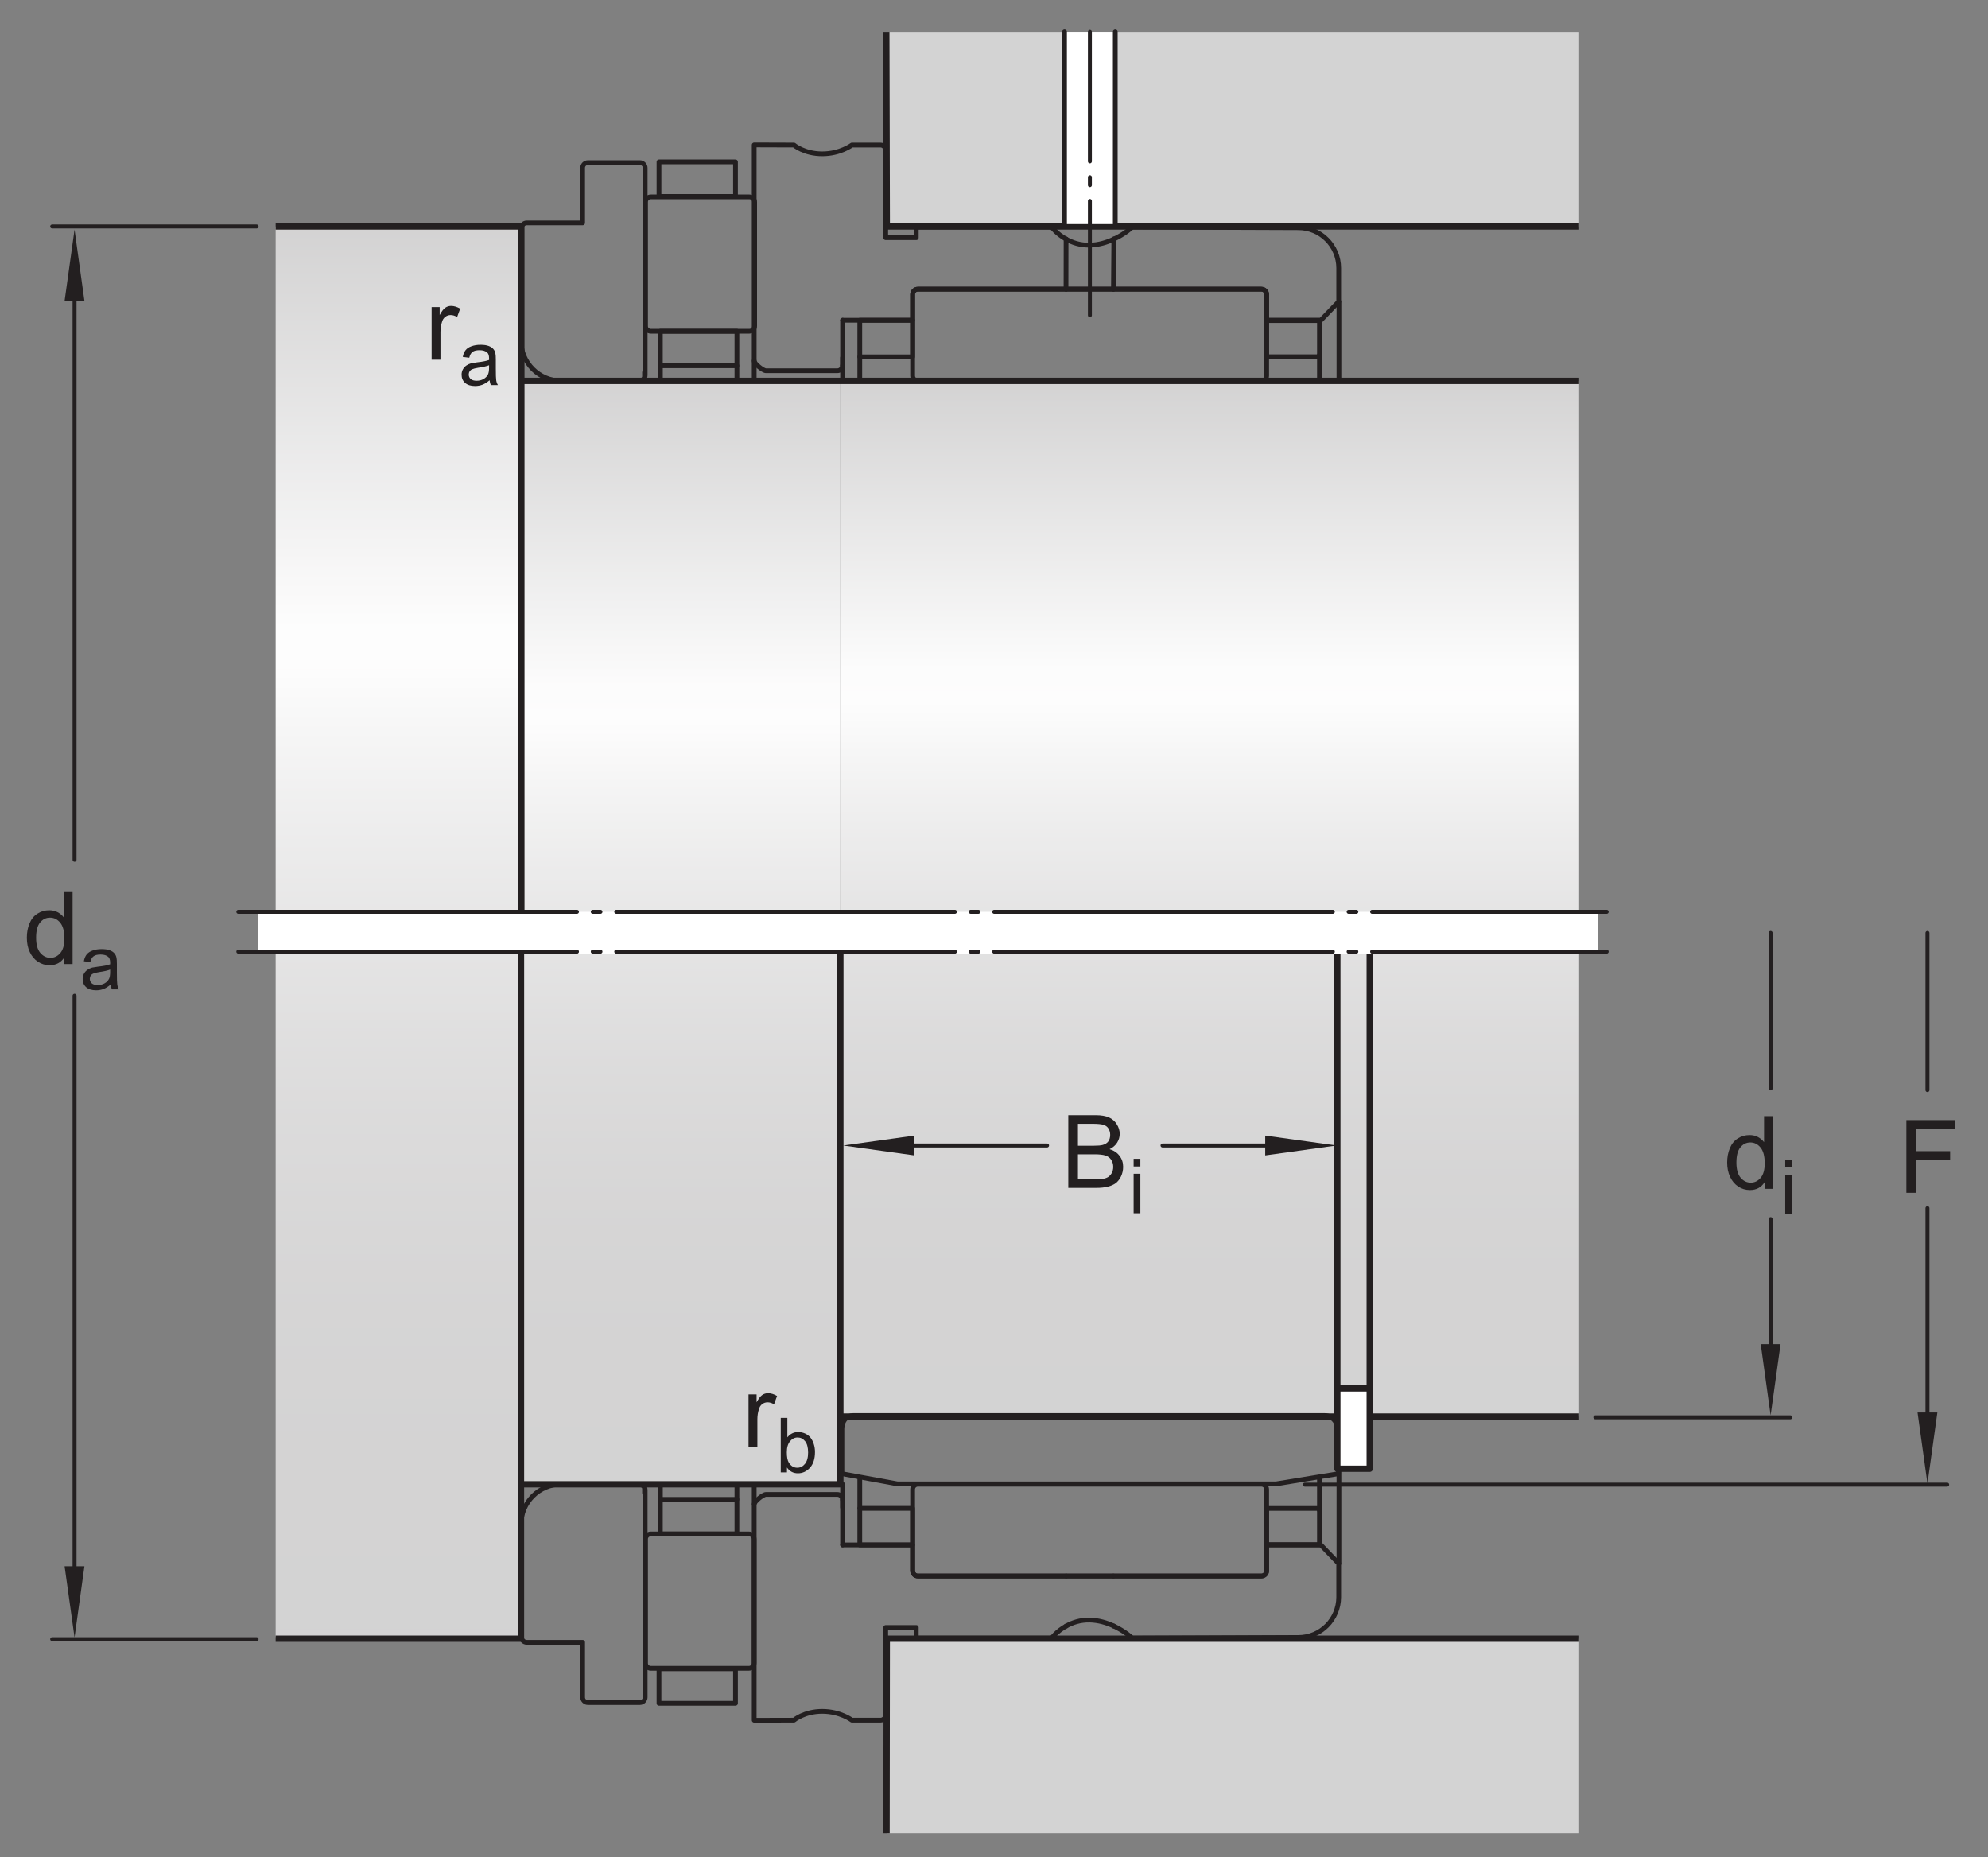 <?xml version="1.0" encoding="UTF-8"?>
<svg xmlns="http://www.w3.org/2000/svg" xmlns:xlink="http://www.w3.org/1999/xlink" width="235pt" height="219.5pt" viewBox="0 0 235 219.5" version="1.1">
<rect x="0" y="0" width="235" height="219.5" fill="#808080" stroke="none"/>
<defs>
<g>
<symbol overflow="visible" id="glyph0-0">
<path style="stroke:none;" d="M 1.5 0 L 1.5 -7.5 L 7.5 -7.5 L 7.5 0 Z M 1.688 -0.188 L 7.312 -0.188 L 7.312 -7.312 L 1.688 -7.312 Z M 1.688 -0.188 "/>
</symbol>
<symbol overflow="visible" id="glyph0-1">
<path style="stroke:none;" d="M 4.828 0 L 4.828 -0.781 C 4.43 -0.164 3.852 0.141 3.094 0.141 C 2.594 0.141 2.133 0.004 1.719 -0.266 C 1.301 -0.547 0.977 -0.93 0.75 -1.422 C 0.52 -1.91 0.406 -2.473 0.406 -3.109 C 0.406 -3.723 0.508 -4.285 0.719 -4.797 C 0.926 -5.305 1.238 -5.691 1.656 -5.953 C 2.07 -6.223 2.535 -6.359 3.047 -6.359 C 3.422 -6.359 3.754 -6.281 4.047 -6.125 C 4.336 -5.969 4.578 -5.766 4.766 -5.516 L 4.766 -8.594 L 5.812 -8.594 L 5.812 0 Z M 1.5 -3.109 C 1.5 -2.305 1.664 -1.707 2 -1.312 C 2.332 -0.926 2.727 -0.734 3.188 -0.734 C 3.645 -0.734 4.035 -0.922 4.359 -1.297 C 4.68 -1.672 4.844 -2.242 4.844 -3.016 C 4.844 -3.867 4.676 -4.492 4.344 -4.891 C 4.02 -5.285 3.617 -5.484 3.141 -5.484 C 2.672 -5.484 2.281 -5.289 1.969 -4.906 C 1.656 -4.531 1.5 -3.93 1.5 -3.109 Z M 1.5 -3.109 "/>
</symbol>
<symbol overflow="visible" id="glyph0-2">
<path style="stroke:none;" d="M 0.984 0 L 0.984 -8.594 L 6.781 -8.594 L 6.781 -7.578 L 2.125 -7.578 L 2.125 -4.922 L 6.156 -4.922 L 6.156 -3.906 L 2.125 -3.906 L 2.125 0 Z M 0.984 0 "/>
</symbol>
<symbol overflow="visible" id="glyph0-3">
<path style="stroke:none;" d="M 0.875 0 L 0.875 -8.594 L 4.109 -8.594 C 4.766 -8.594 5.289 -8.504 5.688 -8.328 C 6.082 -8.148 6.391 -7.879 6.609 -7.516 C 6.836 -7.16 6.953 -6.785 6.953 -6.391 C 6.953 -6.023 6.852 -5.68 6.656 -5.359 C 6.457 -5.035 6.156 -4.773 5.75 -4.578 C 6.27 -4.422 6.664 -4.156 6.938 -3.781 C 7.219 -3.414 7.359 -2.984 7.359 -2.484 C 7.359 -2.086 7.273 -1.711 7.109 -1.359 C 6.941 -1.016 6.734 -0.75 6.484 -0.562 C 6.234 -0.375 5.914 -0.234 5.531 -0.141 C 5.156 -0.047 4.695 0 4.156 0 Z M 2.016 -4.984 L 3.875 -4.984 C 4.375 -4.984 4.734 -5.016 4.953 -5.078 C 5.242 -5.16 5.461 -5.301 5.609 -5.5 C 5.754 -5.707 5.828 -5.961 5.828 -6.266 C 5.828 -6.547 5.758 -6.797 5.625 -7.016 C 5.488 -7.234 5.289 -7.379 5.031 -7.453 C 4.781 -7.535 4.348 -7.578 3.734 -7.578 L 2.016 -7.578 Z M 2.016 -1.016 L 4.156 -1.016 C 4.52 -1.016 4.773 -1.031 4.922 -1.062 C 5.191 -1.102 5.41 -1.176 5.578 -1.281 C 5.754 -1.395 5.898 -1.555 6.016 -1.766 C 6.129 -1.973 6.188 -2.211 6.188 -2.484 C 6.188 -2.805 6.102 -3.086 5.938 -3.328 C 5.781 -3.566 5.555 -3.734 5.266 -3.828 C 4.973 -3.922 4.551 -3.969 4 -3.969 L 2.016 -3.969 Z M 2.016 -1.016 "/>
</symbol>
<symbol overflow="visible" id="glyph0-4">
<path style="stroke:none;" d="M 0.781 0 L 0.781 -6.219 L 1.734 -6.219 L 1.734 -5.281 C 1.973 -5.719 2.191 -6.004 2.391 -6.141 C 2.598 -6.285 2.828 -6.359 3.078 -6.359 C 3.43 -6.359 3.789 -6.25 4.156 -6.031 L 3.797 -5.047 C 3.535 -5.203 3.281 -5.281 3.031 -5.281 C 2.789 -5.281 2.578 -5.207 2.391 -5.062 C 2.211 -4.926 2.086 -4.734 2.016 -4.484 C 1.891 -4.109 1.828 -3.703 1.828 -3.266 L 1.828 0 Z M 0.781 0 "/>
</symbol>
<symbol overflow="visible" id="glyph1-0">
<path style="stroke:none;" d="M 1.125 0 L 1.125 -5.625 L 5.625 -5.625 L 5.625 0 Z M 1.266 -0.141 L 5.484 -0.141 L 5.484 -5.484 L 1.266 -5.484 Z M 1.266 -0.141 "/>
</symbol>
<symbol overflow="visible" id="glyph1-1">
<path style="stroke:none;" d="M 0.594 -5.531 L 0.594 -6.438 L 1.391 -6.438 L 1.391 -5.531 Z M 0.594 0 L 0.594 -4.672 L 1.391 -4.672 L 1.391 0 Z M 0.594 0 "/>
</symbol>
<symbol overflow="visible" id="glyph1-2">
<path style="stroke:none;" d="M 1.328 0 L 0.594 0 L 0.594 -6.438 L 1.375 -6.438 L 1.375 -4.141 C 1.707 -4.555 2.133 -4.766 2.656 -4.766 C 2.945 -4.766 3.219 -4.707 3.469 -4.594 C 3.727 -4.477 3.941 -4.316 4.109 -4.109 C 4.273 -3.898 4.406 -3.645 4.5 -3.344 C 4.594 -3.051 4.641 -2.738 4.641 -2.406 C 4.641 -1.602 4.441 -0.984 4.047 -0.547 C 3.648 -0.109 3.176 0.109 2.625 0.109 C 2.07 0.109 1.641 -0.117 1.328 -0.578 Z M 1.312 -2.375 C 1.312 -1.812 1.391 -1.406 1.547 -1.156 C 1.797 -0.75 2.129 -0.547 2.547 -0.547 C 2.898 -0.547 3.203 -0.695 3.453 -1 C 3.703 -1.301 3.828 -1.75 3.828 -2.344 C 3.828 -2.945 3.707 -3.395 3.469 -3.688 C 3.227 -3.977 2.938 -4.125 2.594 -4.125 C 2.238 -4.125 1.938 -3.973 1.688 -3.672 C 1.438 -3.367 1.312 -2.938 1.312 -2.375 Z M 1.312 -2.375 "/>
</symbol>
<symbol overflow="visible" id="glyph1-3">
<path style="stroke:none;" d="M 3.641 -0.578 C 3.348 -0.328 3.066 -0.148 2.797 -0.047 C 2.523 0.055 2.234 0.109 1.922 0.109 C 1.41 0.109 1.016 -0.016 0.734 -0.266 C 0.461 -0.516 0.328 -0.836 0.328 -1.234 C 0.328 -1.461 0.379 -1.672 0.484 -1.859 C 0.586 -2.047 0.723 -2.195 0.891 -2.312 C 1.055 -2.426 1.242 -2.516 1.453 -2.578 C 1.609 -2.609 1.844 -2.645 2.156 -2.688 C 2.801 -2.758 3.273 -2.852 3.578 -2.969 C 3.578 -3.07 3.578 -3.141 3.578 -3.172 C 3.578 -3.492 3.504 -3.719 3.359 -3.844 C 3.148 -4.031 2.848 -4.125 2.453 -4.125 C 2.078 -4.125 1.801 -4.055 1.625 -3.922 C 1.445 -3.797 1.316 -3.566 1.234 -3.234 L 0.469 -3.328 C 0.531 -3.66 0.641 -3.926 0.797 -4.125 C 0.961 -4.332 1.195 -4.488 1.5 -4.594 C 1.812 -4.707 2.164 -4.766 2.562 -4.766 C 2.969 -4.766 3.289 -4.719 3.531 -4.625 C 3.781 -4.531 3.961 -4.41 4.078 -4.266 C 4.203 -4.129 4.285 -3.953 4.328 -3.734 C 4.359 -3.598 4.375 -3.359 4.375 -3.016 L 4.375 -1.953 C 4.375 -1.223 4.391 -0.758 4.422 -0.562 C 4.453 -0.363 4.52 -0.176 4.625 0 L 3.797 0 C 3.711 -0.164 3.66 -0.359 3.641 -0.578 Z M 3.578 -2.344 C 3.285 -2.227 2.852 -2.129 2.281 -2.047 C 1.957 -1.992 1.727 -1.938 1.594 -1.875 C 1.457 -1.82 1.352 -1.738 1.281 -1.625 C 1.207 -1.508 1.172 -1.383 1.172 -1.25 C 1.172 -1.039 1.25 -0.863 1.406 -0.719 C 1.562 -0.582 1.797 -0.516 2.109 -0.516 C 2.41 -0.516 2.68 -0.582 2.922 -0.719 C 3.16 -0.852 3.336 -1.035 3.453 -1.266 C 3.535 -1.441 3.578 -1.703 3.578 -2.047 Z M 3.578 -2.344 "/>
</symbol>
</g>
<clipPath id="clip1">
  <path d="M 99.336 45.02 L 186.668 45.02 L 186.668 167.438 L 99.336 167.438 Z M 99.336 45.02 "/>
</clipPath>
<linearGradient id="linear0" gradientUnits="userSpaceOnUse" x1="0.002" y1="0" x2="0.998" y2="0" gradientTransform="matrix(0,122.884,-122.884,0,143.003,44.788)">
<stop offset="0" style="stop-color:rgb(82.855%,82.542%,82.62%);stop-opacity:1;"/>
<stop offset="0.004" style="stop-color:rgb(83.078%,82.771%,82.848%);stop-opacity:1;"/>
<stop offset="0.008" style="stop-color:rgb(83.302%,82.999%,83.073%);stop-opacity:1;"/>
<stop offset="0.012" style="stop-color:rgb(83.527%,83.226%,83.301%);stop-opacity:1;"/>
<stop offset="0.016" style="stop-color:rgb(83.749%,83.455%,83.528%);stop-opacity:1;"/>
<stop offset="0.02" style="stop-color:rgb(83.974%,83.682%,83.754%);stop-opacity:1;"/>
<stop offset="0.023" style="stop-color:rgb(84.198%,83.91%,83.981%);stop-opacity:1;"/>
<stop offset="0.027" style="stop-color:rgb(84.421%,84.138%,84.209%);stop-opacity:1;"/>
<stop offset="0.031" style="stop-color:rgb(84.645%,84.366%,84.435%);stop-opacity:1;"/>
<stop offset="0.035" style="stop-color:rgb(84.869%,84.593%,84.662%);stop-opacity:1;"/>
<stop offset="0.039" style="stop-color:rgb(85.092%,84.821%,84.889%);stop-opacity:1;"/>
<stop offset="0.043" style="stop-color:rgb(85.316%,85.049%,85.115%);stop-opacity:1;"/>
<stop offset="0.047" style="stop-color:rgb(85.541%,85.277%,85.342%);stop-opacity:1;"/>
<stop offset="0.051" style="stop-color:rgb(85.764%,85.504%,85.57%);stop-opacity:1;"/>
<stop offset="0.055" style="stop-color:rgb(85.988%,85.733%,85.796%);stop-opacity:1;"/>
<stop offset="0.059" style="stop-color:rgb(86.212%,85.96%,86.023%);stop-opacity:1;"/>
<stop offset="0.062" style="stop-color:rgb(86.435%,86.188%,86.25%);stop-opacity:1;"/>
<stop offset="0.066" style="stop-color:rgb(86.659%,86.417%,86.476%);stop-opacity:1;"/>
<stop offset="0.07" style="stop-color:rgb(86.884%,86.644%,86.703%);stop-opacity:1;"/>
<stop offset="0.074" style="stop-color:rgb(87.106%,86.871%,86.931%);stop-opacity:1;"/>
<stop offset="0.078" style="stop-color:rgb(87.331%,87.1%,87.157%);stop-opacity:1;"/>
<stop offset="0.082" style="stop-color:rgb(87.555%,87.328%,87.384%);stop-opacity:1;"/>
<stop offset="0.086" style="stop-color:rgb(87.778%,87.555%,87.611%);stop-opacity:1;"/>
<stop offset="0.09" style="stop-color:rgb(88.002%,87.784%,87.837%);stop-opacity:1;"/>
<stop offset="0.094" style="stop-color:rgb(88.226%,88.011%,88.065%);stop-opacity:1;"/>
<stop offset="0.098" style="stop-color:rgb(88.449%,88.239%,88.292%);stop-opacity:1;"/>
<stop offset="0.102" style="stop-color:rgb(88.673%,88.467%,88.518%);stop-opacity:1;"/>
<stop offset="0.105" style="stop-color:rgb(88.896%,88.695%,88.745%);stop-opacity:1;"/>
<stop offset="0.109" style="stop-color:rgb(89.12%,88.922%,88.972%);stop-opacity:1;"/>
<stop offset="0.113" style="stop-color:rgb(89.345%,89.151%,89.198%);stop-opacity:1;"/>
<stop offset="0.117" style="stop-color:rgb(89.568%,89.378%,89.426%);stop-opacity:1;"/>
<stop offset="0.121" style="stop-color:rgb(89.792%,89.606%,89.653%);stop-opacity:1;"/>
<stop offset="0.125" style="stop-color:rgb(90.016%,89.835%,89.879%);stop-opacity:1;"/>
<stop offset="0.129" style="stop-color:rgb(90.239%,90.062%,90.106%);stop-opacity:1;"/>
<stop offset="0.133" style="stop-color:rgb(90.463%,90.289%,90.334%);stop-opacity:1;"/>
<stop offset="0.137" style="stop-color:rgb(90.688%,90.518%,90.559%);stop-opacity:1;"/>
<stop offset="0.141" style="stop-color:rgb(90.91%,90.746%,90.787%);stop-opacity:1;"/>
<stop offset="0.145" style="stop-color:rgb(91.136%,90.974%,91.014%);stop-opacity:1;"/>
<stop offset="0.148" style="stop-color:rgb(91.36%,91.203%,91.241%);stop-opacity:1;"/>
<stop offset="0.152" style="stop-color:rgb(91.583%,91.431%,91.469%);stop-opacity:1;"/>
<stop offset="0.156" style="stop-color:rgb(91.808%,91.658%,91.695%);stop-opacity:1;"/>
<stop offset="0.16" style="stop-color:rgb(92.032%,91.887%,91.922%);stop-opacity:1;"/>
<stop offset="0.164" style="stop-color:rgb(92.255%,92.114%,92.149%);stop-opacity:1;"/>
<stop offset="0.168" style="stop-color:rgb(92.479%,92.342%,92.375%);stop-opacity:1;"/>
<stop offset="0.172" style="stop-color:rgb(92.703%,92.57%,92.603%);stop-opacity:1;"/>
<stop offset="0.176" style="stop-color:rgb(92.926%,92.798%,92.83%);stop-opacity:1;"/>
<stop offset="0.18" style="stop-color:rgb(93.15%,93.025%,93.056%);stop-opacity:1;"/>
<stop offset="0.184" style="stop-color:rgb(93.375%,93.254%,93.283%);stop-opacity:1;"/>
<stop offset="0.188" style="stop-color:rgb(93.597%,93.481%,93.51%);stop-opacity:1;"/>
<stop offset="0.191" style="stop-color:rgb(93.822%,93.709%,93.736%);stop-opacity:1;"/>
<stop offset="0.195" style="stop-color:rgb(94.046%,93.936%,93.964%);stop-opacity:1;"/>
<stop offset="0.199" style="stop-color:rgb(94.269%,94.165%,94.191%);stop-opacity:1;"/>
<stop offset="0.203" style="stop-color:rgb(94.493%,94.392%,94.417%);stop-opacity:1;"/>
<stop offset="0.207" style="stop-color:rgb(94.716%,94.62%,94.644%);stop-opacity:1;"/>
<stop offset="0.211" style="stop-color:rgb(94.94%,94.849%,94.872%);stop-opacity:1;"/>
<stop offset="0.215" style="stop-color:rgb(95.164%,95.076%,95.097%);stop-opacity:1;"/>
<stop offset="0.219" style="stop-color:rgb(95.387%,95.303%,95.325%);stop-opacity:1;"/>
<stop offset="0.223" style="stop-color:rgb(95.612%,95.532%,95.552%);stop-opacity:1;"/>
<stop offset="0.227" style="stop-color:rgb(95.836%,95.76%,95.778%);stop-opacity:1;"/>
<stop offset="0.23" style="stop-color:rgb(96.059%,95.987%,96.005%);stop-opacity:1;"/>
<stop offset="0.234" style="stop-color:rgb(96.283%,96.216%,96.233%);stop-opacity:1;"/>
<stop offset="0.238" style="stop-color:rgb(96.507%,96.443%,96.458%);stop-opacity:1;"/>
<stop offset="0.242" style="stop-color:rgb(96.73%,96.671%,96.686%);stop-opacity:1;"/>
<stop offset="0.246" style="stop-color:rgb(96.954%,96.899%,96.913%);stop-opacity:1;"/>
<stop offset="0.25" style="stop-color:rgb(97.179%,97.127%,97.139%);stop-opacity:1;"/>
<stop offset="0.254" style="stop-color:rgb(97.401%,97.354%,97.366%);stop-opacity:1;"/>
<stop offset="0.258" style="stop-color:rgb(97.626%,97.583%,97.594%);stop-opacity:1;"/>
<stop offset="0.262" style="stop-color:rgb(97.85%,97.81%,97.82%);stop-opacity:1;"/>
<stop offset="0.266" style="stop-color:rgb(98.073%,98.038%,98.047%);stop-opacity:1;"/>
<stop offset="0.27" style="stop-color:rgb(98.297%,98.267%,98.274%);stop-opacity:1;"/>
<stop offset="0.273" style="stop-color:rgb(98.521%,98.494%,98.5%);stop-opacity:1;"/>
<stop offset="0.277" style="stop-color:rgb(98.744%,98.721%,98.727%);stop-opacity:1;"/>
<stop offset="0.281" style="stop-color:rgb(98.969%,98.95%,98.955%);stop-opacity:1;"/>
<stop offset="0.312" style="stop-color:rgb(99.078%,99.062%,99.066%);stop-opacity:1;"/>
<stop offset="0.316" style="stop-color:rgb(98.956%,98.938%,98.943%);stop-opacity:1;"/>
<stop offset="0.32" style="stop-color:rgb(98.724%,98.7%,98.706%);stop-opacity:1;"/>
<stop offset="0.324" style="stop-color:rgb(98.494%,98.466%,98.474%);stop-opacity:1;"/>
<stop offset="0.328" style="stop-color:rgb(98.264%,98.233%,98.241%);stop-opacity:1;"/>
<stop offset="0.332" style="stop-color:rgb(98.039%,98.004%,98.012%);stop-opacity:1;"/>
<stop offset="0.336" style="stop-color:rgb(97.813%,97.774%,97.784%);stop-opacity:1;"/>
<stop offset="0.34" style="stop-color:rgb(97.592%,97.549%,97.56%);stop-opacity:1;"/>
<stop offset="0.344" style="stop-color:rgb(97.372%,97.324%,97.336%);stop-opacity:1;"/>
<stop offset="0.348" style="stop-color:rgb(97.154%,97.102%,97.116%);stop-opacity:1;"/>
<stop offset="0.352" style="stop-color:rgb(96.938%,96.881%,96.895%);stop-opacity:1;"/>
<stop offset="0.355" style="stop-color:rgb(96.724%,96.664%,96.68%);stop-opacity:1;"/>
<stop offset="0.359" style="stop-color:rgb(96.51%,96.448%,96.463%);stop-opacity:1;"/>
<stop offset="0.363" style="stop-color:rgb(96.301%,96.234%,96.251%);stop-opacity:1;"/>
<stop offset="0.367" style="stop-color:rgb(96.092%,96.021%,96.039%);stop-opacity:1;"/>
<stop offset="0.371" style="stop-color:rgb(95.886%,95.811%,95.831%);stop-opacity:1;"/>
<stop offset="0.375" style="stop-color:rgb(95.682%,95.602%,95.622%);stop-opacity:1;"/>
<stop offset="0.379" style="stop-color:rgb(95.48%,95.398%,95.418%);stop-opacity:1;"/>
<stop offset="0.383" style="stop-color:rgb(95.277%,95.192%,95.213%);stop-opacity:1;"/>
<stop offset="0.387" style="stop-color:rgb(95.081%,94.991%,95.012%);stop-opacity:1;"/>
<stop offset="0.391" style="stop-color:rgb(94.882%,94.789%,94.812%);stop-opacity:1;"/>
<stop offset="0.395" style="stop-color:rgb(94.688%,94.592%,94.617%);stop-opacity:1;"/>
<stop offset="0.398" style="stop-color:rgb(94.495%,94.394%,94.418%);stop-opacity:1;"/>
<stop offset="0.402" style="stop-color:rgb(94.304%,94.202%,94.226%);stop-opacity:1;"/>
<stop offset="0.406" style="stop-color:rgb(94.113%,94.006%,94.034%);stop-opacity:1;"/>
<stop offset="0.41" style="stop-color:rgb(93.929%,93.817%,93.845%);stop-opacity:1;"/>
<stop offset="0.414" style="stop-color:rgb(93.741%,93.628%,93.655%);stop-opacity:1;"/>
<stop offset="0.418" style="stop-color:rgb(93.558%,93.44%,93.471%);stop-opacity:1;"/>
<stop offset="0.422" style="stop-color:rgb(93.375%,93.254%,93.285%);stop-opacity:1;"/>
<stop offset="0.426" style="stop-color:rgb(93.196%,93.073%,93.103%);stop-opacity:1;"/>
<stop offset="0.43" style="stop-color:rgb(93.018%,92.889%,92.921%);stop-opacity:1;"/>
<stop offset="0.434" style="stop-color:rgb(92.842%,92.712%,92.744%);stop-opacity:1;"/>
<stop offset="0.438" style="stop-color:rgb(92.667%,92.534%,92.567%);stop-opacity:1;"/>
<stop offset="0.441" style="stop-color:rgb(92.496%,92.36%,92.393%);stop-opacity:1;"/>
<stop offset="0.445" style="stop-color:rgb(92.325%,92.184%,92.22%);stop-opacity:1;"/>
<stop offset="0.453" style="stop-color:rgb(92.157%,92.014%,92.049%);stop-opacity:1;"/>
<stop offset="0.461" style="stop-color:rgb(91.824%,91.676%,91.713%);stop-opacity:1;"/>
<stop offset="0.469" style="stop-color:rgb(91.499%,91.345%,91.383%);stop-opacity:1;"/>
<stop offset="0.477" style="stop-color:rgb(91.18%,91.02%,91.06%);stop-opacity:1;"/>
<stop offset="0.484" style="stop-color:rgb(90.871%,90.704%,90.746%);stop-opacity:1;"/>
<stop offset="0.492" style="stop-color:rgb(90.565%,90.395%,90.437%);stop-opacity:1;"/>
<stop offset="0.5" style="stop-color:rgb(90.269%,90.092%,90.137%);stop-opacity:1;"/>
<stop offset="0.508" style="stop-color:rgb(89.98%,89.796%,89.842%);stop-opacity:1;"/>
<stop offset="0.516" style="stop-color:rgb(89.696%,89.508%,89.555%);stop-opacity:1;"/>
<stop offset="0.523" style="stop-color:rgb(89.42%,89.227%,89.275%);stop-opacity:1;"/>
<stop offset="0.531" style="stop-color:rgb(89.149%,88.953%,89.001%);stop-opacity:1;"/>
<stop offset="0.539" style="stop-color:rgb(88.887%,88.686%,88.736%);stop-opacity:1;"/>
<stop offset="0.547" style="stop-color:rgb(88.631%,88.425%,88.475%);stop-opacity:1;"/>
<stop offset="0.555" style="stop-color:rgb(88.382%,88.171%,88.223%);stop-opacity:1;"/>
<stop offset="0.562" style="stop-color:rgb(88.139%,87.923%,87.976%);stop-opacity:1;"/>
<stop offset="0.57" style="stop-color:rgb(87.901%,87.682%,87.737%);stop-opacity:1;"/>
<stop offset="0.578" style="stop-color:rgb(87.671%,87.447%,87.503%);stop-opacity:1;"/>
<stop offset="0.586" style="stop-color:rgb(87.447%,87.218%,87.274%);stop-opacity:1;"/>
<stop offset="0.594" style="stop-color:rgb(87.228%,86.996%,87.054%);stop-opacity:1;"/>
<stop offset="0.602" style="stop-color:rgb(87.018%,86.781%,86.839%);stop-opacity:1;"/>
<stop offset="0.609" style="stop-color:rgb(86.812%,86.572%,86.632%);stop-opacity:1;"/>
<stop offset="0.617" style="stop-color:rgb(86.613%,86.369%,86.43%);stop-opacity:1;"/>
<stop offset="0.625" style="stop-color:rgb(86.42%,86.172%,86.234%);stop-opacity:1;"/>
<stop offset="0.633" style="stop-color:rgb(86.232%,85.982%,86.044%);stop-opacity:1;"/>
<stop offset="0.641" style="stop-color:rgb(86.05%,85.797%,85.86%);stop-opacity:1;"/>
<stop offset="0.648" style="stop-color:rgb(85.876%,85.619%,85.683%);stop-opacity:1;"/>
<stop offset="0.656" style="stop-color:rgb(85.706%,85.446%,85.51%);stop-opacity:1;"/>
<stop offset="0.672" style="stop-color:rgb(85.464%,85.199%,85.265%);stop-opacity:1;"/>
<stop offset="0.688" style="stop-color:rgb(85.158%,84.888%,84.955%);stop-opacity:1;"/>
<stop offset="0.703" style="stop-color:rgb(84.872%,84.598%,84.666%);stop-opacity:1;"/>
<stop offset="0.719" style="stop-color:rgb(84.612%,84.331%,84.401%);stop-opacity:1;"/>
<stop offset="0.734" style="stop-color:rgb(84.369%,84.084%,84.155%);stop-opacity:1;"/>
<stop offset="0.75" style="stop-color:rgb(84.146%,83.858%,83.929%);stop-opacity:1;"/>
<stop offset="0.766" style="stop-color:rgb(83.943%,83.652%,83.723%);stop-opacity:1;"/>
<stop offset="0.781" style="stop-color:rgb(83.759%,83.464%,83.537%);stop-opacity:1;"/>
<stop offset="0.812" style="stop-color:rgb(83.525%,83.224%,83.299%);stop-opacity:1;"/>
<stop offset="0.844" style="stop-color:rgb(83.261%,82.957%,83.032%);stop-opacity:1;"/>
<stop offset="0.875" style="stop-color:rgb(83.06%,82.751%,82.828%);stop-opacity:1;"/>
<stop offset="1" style="stop-color:rgb(82.861%,82.55%,82.626%);stop-opacity:1;"/>
</linearGradient>
<clipPath id="clip2">
  <path d="M 61.629 45.02 L 99.336 45.02 L 99.336 175.172 L 61.629 175.172 Z M 61.629 45.02 "/>
</clipPath>
<linearGradient id="linear1" gradientUnits="userSpaceOnUse" x1="0.002" y1="0" x2="0.999" y2="0" gradientTransform="matrix(0,130.502,-130.502,0,80.483,44.786)">
<stop offset="0" style="stop-color:rgb(82.849%,82.538%,82.616%);stop-opacity:1;"/>
<stop offset="0.004" style="stop-color:rgb(83.075%,82.767%,82.843%);stop-opacity:1;"/>
<stop offset="0.008" style="stop-color:rgb(83.298%,82.994%,83.07%);stop-opacity:1;"/>
<stop offset="0.012" style="stop-color:rgb(83.522%,83.223%,83.296%);stop-opacity:1;"/>
<stop offset="0.016" style="stop-color:rgb(83.746%,83.45%,83.524%);stop-opacity:1;"/>
<stop offset="0.02" style="stop-color:rgb(83.969%,83.678%,83.751%);stop-opacity:1;"/>
<stop offset="0.023" style="stop-color:rgb(84.193%,83.907%,83.977%);stop-opacity:1;"/>
<stop offset="0.027" style="stop-color:rgb(84.419%,84.135%,84.206%);stop-opacity:1;"/>
<stop offset="0.031" style="stop-color:rgb(84.642%,84.363%,84.433%);stop-opacity:1;"/>
<stop offset="0.035" style="stop-color:rgb(84.866%,84.59%,84.659%);stop-opacity:1;"/>
<stop offset="0.039" style="stop-color:rgb(85.091%,84.819%,84.886%);stop-opacity:1;"/>
<stop offset="0.043" style="stop-color:rgb(85.315%,85.048%,85.114%);stop-opacity:1;"/>
<stop offset="0.047" style="stop-color:rgb(85.539%,85.275%,85.341%);stop-opacity:1;"/>
<stop offset="0.051" style="stop-color:rgb(85.762%,85.504%,85.568%);stop-opacity:1;"/>
<stop offset="0.055" style="stop-color:rgb(85.986%,85.732%,85.794%);stop-opacity:1;"/>
<stop offset="0.059" style="stop-color:rgb(86.211%,85.959%,86.021%);stop-opacity:1;"/>
<stop offset="0.062" style="stop-color:rgb(86.433%,86.188%,86.249%);stop-opacity:1;"/>
<stop offset="0.066" style="stop-color:rgb(86.659%,86.417%,86.476%);stop-opacity:1;"/>
<stop offset="0.07" style="stop-color:rgb(86.884%,86.644%,86.703%);stop-opacity:1;"/>
<stop offset="0.074" style="stop-color:rgb(87.106%,86.871%,86.931%);stop-opacity:1;"/>
<stop offset="0.078" style="stop-color:rgb(87.331%,87.1%,87.157%);stop-opacity:1;"/>
<stop offset="0.082" style="stop-color:rgb(87.555%,87.329%,87.386%);stop-opacity:1;"/>
<stop offset="0.086" style="stop-color:rgb(87.779%,87.556%,87.613%);stop-opacity:1;"/>
<stop offset="0.09" style="stop-color:rgb(88.004%,87.785%,87.839%);stop-opacity:1;"/>
<stop offset="0.094" style="stop-color:rgb(88.226%,88.013%,88.066%);stop-opacity:1;"/>
<stop offset="0.098" style="stop-color:rgb(88.451%,88.24%,88.293%);stop-opacity:1;"/>
<stop offset="0.102" style="stop-color:rgb(88.675%,88.469%,88.519%);stop-opacity:1;"/>
<stop offset="0.105" style="stop-color:rgb(88.899%,88.698%,88.748%);stop-opacity:1;"/>
<stop offset="0.109" style="stop-color:rgb(89.124%,88.925%,88.974%);stop-opacity:1;"/>
<stop offset="0.113" style="stop-color:rgb(89.348%,89.153%,89.201%);stop-opacity:1;"/>
<stop offset="0.117" style="stop-color:rgb(89.571%,89.381%,89.429%);stop-opacity:1;"/>
<stop offset="0.121" style="stop-color:rgb(89.796%,89.61%,89.656%);stop-opacity:1;"/>
<stop offset="0.125" style="stop-color:rgb(90.019%,89.838%,89.883%);stop-opacity:1;"/>
<stop offset="0.129" style="stop-color:rgb(90.244%,90.067%,90.111%);stop-opacity:1;"/>
<stop offset="0.133" style="stop-color:rgb(90.468%,90.294%,90.337%);stop-opacity:1;"/>
<stop offset="0.137" style="stop-color:rgb(90.691%,90.521%,90.564%);stop-opacity:1;"/>
<stop offset="0.141" style="stop-color:rgb(90.915%,90.75%,90.791%);stop-opacity:1;"/>
<stop offset="0.145" style="stop-color:rgb(91.141%,90.979%,91.019%);stop-opacity:1;"/>
<stop offset="0.148" style="stop-color:rgb(91.364%,91.206%,91.246%);stop-opacity:1;"/>
<stop offset="0.152" style="stop-color:rgb(91.588%,91.435%,91.472%);stop-opacity:1;"/>
<stop offset="0.156" style="stop-color:rgb(91.812%,91.663%,91.699%);stop-opacity:1;"/>
<stop offset="0.16" style="stop-color:rgb(92.036%,91.891%,91.928%);stop-opacity:1;"/>
<stop offset="0.164" style="stop-color:rgb(92.261%,92.119%,92.154%);stop-opacity:1;"/>
<stop offset="0.168" style="stop-color:rgb(92.484%,92.348%,92.381%);stop-opacity:1;"/>
<stop offset="0.172" style="stop-color:rgb(92.708%,92.575%,92.609%);stop-opacity:1;"/>
<stop offset="0.176" style="stop-color:rgb(92.932%,92.802%,92.834%);stop-opacity:1;"/>
<stop offset="0.18" style="stop-color:rgb(93.155%,93.031%,93.062%);stop-opacity:1;"/>
<stop offset="0.184" style="stop-color:rgb(93.381%,93.26%,93.291%);stop-opacity:1;"/>
<stop offset="0.188" style="stop-color:rgb(93.605%,93.488%,93.517%);stop-opacity:1;"/>
<stop offset="0.191" style="stop-color:rgb(93.828%,93.716%,93.744%);stop-opacity:1;"/>
<stop offset="0.195" style="stop-color:rgb(94.052%,93.944%,93.971%);stop-opacity:1;"/>
<stop offset="0.199" style="stop-color:rgb(94.276%,94.173%,94.199%);stop-opacity:1;"/>
<stop offset="0.203" style="stop-color:rgb(94.501%,94.4%,94.426%);stop-opacity:1;"/>
<stop offset="0.207" style="stop-color:rgb(94.725%,94.629%,94.652%);stop-opacity:1;"/>
<stop offset="0.211" style="stop-color:rgb(94.948%,94.856%,94.879%);stop-opacity:1;"/>
<stop offset="0.215" style="stop-color:rgb(95.174%,95.085%,95.108%);stop-opacity:1;"/>
<stop offset="0.219" style="stop-color:rgb(95.398%,95.314%,95.334%);stop-opacity:1;"/>
<stop offset="0.223" style="stop-color:rgb(95.621%,95.541%,95.561%);stop-opacity:1;"/>
<stop offset="0.227" style="stop-color:rgb(95.845%,95.769%,95.789%);stop-opacity:1;"/>
<stop offset="0.23" style="stop-color:rgb(96.068%,95.998%,96.014%);stop-opacity:1;"/>
<stop offset="0.234" style="stop-color:rgb(96.292%,96.225%,96.242%);stop-opacity:1;"/>
<stop offset="0.238" style="stop-color:rgb(96.518%,96.454%,96.469%);stop-opacity:1;"/>
<stop offset="0.242" style="stop-color:rgb(96.741%,96.681%,96.696%);stop-opacity:1;"/>
<stop offset="0.246" style="stop-color:rgb(96.965%,96.91%,96.924%);stop-opacity:1;"/>
<stop offset="0.25" style="stop-color:rgb(97.189%,97.137%,97.15%);stop-opacity:1;"/>
<stop offset="0.254" style="stop-color:rgb(97.414%,97.366%,97.379%);stop-opacity:1;"/>
<stop offset="0.258" style="stop-color:rgb(97.638%,97.595%,97.606%);stop-opacity:1;"/>
<stop offset="0.262" style="stop-color:rgb(97.861%,97.823%,97.832%);stop-opacity:1;"/>
<stop offset="0.266" style="stop-color:rgb(98.085%,98.05%,98.059%);stop-opacity:1;"/>
<stop offset="0.27" style="stop-color:rgb(98.309%,98.279%,98.286%);stop-opacity:1;"/>
<stop offset="0.273" style="stop-color:rgb(98.532%,98.506%,98.512%);stop-opacity:1;"/>
<stop offset="0.277" style="stop-color:rgb(98.758%,98.735%,98.741%);stop-opacity:1;"/>
<stop offset="0.281" style="stop-color:rgb(98.982%,98.962%,98.969%);stop-opacity:1;"/>
<stop offset="0.312" style="stop-color:rgb(99.078%,99.062%,99.065%);stop-opacity:1;"/>
<stop offset="0.316" style="stop-color:rgb(98.941%,98.921%,98.926%);stop-opacity:1;"/>
<stop offset="0.32" style="stop-color:rgb(98.708%,98.685%,98.691%);stop-opacity:1;"/>
<stop offset="0.324" style="stop-color:rgb(98.479%,98.451%,98.457%);stop-opacity:1;"/>
<stop offset="0.328" style="stop-color:rgb(98.248%,98.216%,98.224%);stop-opacity:1;"/>
<stop offset="0.332" style="stop-color:rgb(98.024%,97.987%,97.997%);stop-opacity:1;"/>
<stop offset="0.336" style="stop-color:rgb(97.798%,97.758%,97.768%);stop-opacity:1;"/>
<stop offset="0.34" style="stop-color:rgb(97.577%,97.533%,97.543%);stop-opacity:1;"/>
<stop offset="0.344" style="stop-color:rgb(97.356%,97.308%,97.321%);stop-opacity:1;"/>
<stop offset="0.348" style="stop-color:rgb(97.139%,97.087%,97.099%);stop-opacity:1;"/>
<stop offset="0.352" style="stop-color:rgb(96.921%,96.864%,96.878%);stop-opacity:1;"/>
<stop offset="0.355" style="stop-color:rgb(96.707%,96.648%,96.661%);stop-opacity:1;"/>
<stop offset="0.359" style="stop-color:rgb(96.494%,96.429%,96.446%);stop-opacity:1;"/>
<stop offset="0.363" style="stop-color:rgb(96.284%,96.217%,96.234%);stop-opacity:1;"/>
<stop offset="0.367" style="stop-color:rgb(96.075%,96.004%,96.022%);stop-opacity:1;"/>
<stop offset="0.371" style="stop-color:rgb(95.869%,95.795%,95.813%);stop-opacity:1;"/>
<stop offset="0.375" style="stop-color:rgb(95.665%,95.586%,95.605%);stop-opacity:1;"/>
<stop offset="0.379" style="stop-color:rgb(95.464%,95.381%,95.401%);stop-opacity:1;"/>
<stop offset="0.383" style="stop-color:rgb(95.261%,95.174%,95.195%);stop-opacity:1;"/>
<stop offset="0.387" style="stop-color:rgb(95.062%,94.974%,94.995%);stop-opacity:1;"/>
<stop offset="0.391" style="stop-color:rgb(94.865%,94.772%,94.795%);stop-opacity:1;"/>
<stop offset="0.395" style="stop-color:rgb(94.672%,94.576%,94.598%);stop-opacity:1;"/>
<stop offset="0.398" style="stop-color:rgb(94.476%,94.377%,94.402%);stop-opacity:1;"/>
<stop offset="0.402" style="stop-color:rgb(94.287%,94.183%,94.209%);stop-opacity:1;"/>
<stop offset="0.406" style="stop-color:rgb(94.096%,93.99%,94.016%);stop-opacity:1;"/>
<stop offset="0.41" style="stop-color:rgb(93.912%,93.8%,93.828%);stop-opacity:1;"/>
<stop offset="0.414" style="stop-color:rgb(93.724%,93.61%,93.639%);stop-opacity:1;"/>
<stop offset="0.418" style="stop-color:rgb(93.541%,93.423%,93.452%);stop-opacity:1;"/>
<stop offset="0.422" style="stop-color:rgb(93.358%,93.237%,93.268%);stop-opacity:1;"/>
<stop offset="0.426" style="stop-color:rgb(93.179%,93.056%,93.086%);stop-opacity:1;"/>
<stop offset="0.43" style="stop-color:rgb(93.001%,92.873%,92.905%);stop-opacity:1;"/>
<stop offset="0.434" style="stop-color:rgb(92.825%,92.694%,92.726%);stop-opacity:1;"/>
<stop offset="0.438" style="stop-color:rgb(92.65%,92.516%,92.549%);stop-opacity:1;"/>
<stop offset="0.441" style="stop-color:rgb(92.479%,92.342%,92.375%);stop-opacity:1;"/>
<stop offset="0.445" style="stop-color:rgb(92.307%,92.166%,92.201%);stop-opacity:1;"/>
<stop offset="0.453" style="stop-color:rgb(92.139%,91.997%,92.032%);stop-opacity:1;"/>
<stop offset="0.461" style="stop-color:rgb(91.806%,91.656%,91.695%);stop-opacity:1;"/>
<stop offset="0.469" style="stop-color:rgb(91.481%,91.325%,91.365%);stop-opacity:1;"/>
<stop offset="0.477" style="stop-color:rgb(91.164%,91.003%,91.043%);stop-opacity:1;"/>
<stop offset="0.484" style="stop-color:rgb(90.852%,90.686%,90.727%);stop-opacity:1;"/>
<stop offset="0.492" style="stop-color:rgb(90.549%,90.376%,90.419%);stop-opacity:1;"/>
<stop offset="0.5" style="stop-color:rgb(90.253%,90.076%,90.12%);stop-opacity:1;"/>
<stop offset="0.508" style="stop-color:rgb(89.961%,89.78%,89.824%);stop-opacity:1;"/>
<stop offset="0.516" style="stop-color:rgb(89.679%,89.491%,89.537%);stop-opacity:1;"/>
<stop offset="0.523" style="stop-color:rgb(89.404%,89.211%,89.259%);stop-opacity:1;"/>
<stop offset="0.531" style="stop-color:rgb(89.134%,88.936%,88.985%);stop-opacity:1;"/>
<stop offset="0.539" style="stop-color:rgb(88.87%,88.669%,88.718%);stop-opacity:1;"/>
<stop offset="0.547" style="stop-color:rgb(88.614%,88.406%,88.458%);stop-opacity:1;"/>
<stop offset="0.555" style="stop-color:rgb(88.365%,88.153%,88.206%);stop-opacity:1;"/>
<stop offset="0.562" style="stop-color:rgb(88.121%,87.906%,87.959%);stop-opacity:1;"/>
<stop offset="0.57" style="stop-color:rgb(87.886%,87.665%,87.72%);stop-opacity:1;"/>
<stop offset="0.578" style="stop-color:rgb(87.656%,87.431%,87.486%);stop-opacity:1;"/>
<stop offset="0.586" style="stop-color:rgb(87.431%,87.202%,87.26%);stop-opacity:1;"/>
<stop offset="0.594" style="stop-color:rgb(87.215%,86.981%,87.039%);stop-opacity:1;"/>
<stop offset="0.602" style="stop-color:rgb(87.003%,86.766%,86.826%);stop-opacity:1;"/>
<stop offset="0.609" style="stop-color:rgb(86.797%,86.557%,86.617%);stop-opacity:1;"/>
<stop offset="0.617" style="stop-color:rgb(86.598%,86.354%,86.415%);stop-opacity:1;"/>
<stop offset="0.625" style="stop-color:rgb(86.404%,86.157%,86.22%);stop-opacity:1;"/>
<stop offset="0.633" style="stop-color:rgb(86.218%,85.968%,86.029%);stop-opacity:1;"/>
<stop offset="0.641" style="stop-color:rgb(86.037%,85.782%,85.846%);stop-opacity:1;"/>
<stop offset="0.648" style="stop-color:rgb(85.861%,85.603%,85.667%);stop-opacity:1;"/>
<stop offset="0.656" style="stop-color:rgb(85.692%,85.431%,85.497%);stop-opacity:1;"/>
<stop offset="0.672" style="stop-color:rgb(85.451%,85.185%,85.252%);stop-opacity:1;"/>
<stop offset="0.688" style="stop-color:rgb(85.146%,84.875%,84.943%);stop-opacity:1;"/>
<stop offset="0.703" style="stop-color:rgb(84.862%,84.587%,84.656%);stop-opacity:1;"/>
<stop offset="0.719" style="stop-color:rgb(84.599%,84.319%,84.389%);stop-opacity:1;"/>
<stop offset="0.734" style="stop-color:rgb(84.357%,84.071%,84.143%);stop-opacity:1;"/>
<stop offset="0.75" style="stop-color:rgb(84.135%,83.847%,83.919%);stop-opacity:1;"/>
<stop offset="0.766" style="stop-color:rgb(83.934%,83.643%,83.714%);stop-opacity:1;"/>
<stop offset="0.781" style="stop-color:rgb(83.751%,83.455%,83.53%);stop-opacity:1;"/>
<stop offset="0.812" style="stop-color:rgb(83.516%,83.215%,83.29%);stop-opacity:1;"/>
<stop offset="0.844" style="stop-color:rgb(83.255%,82.95%,83.026%);stop-opacity:1;"/>
<stop offset="0.875" style="stop-color:rgb(83.057%,82.748%,82.825%);stop-opacity:1;"/>
<stop offset="1" style="stop-color:rgb(82.858%,82.547%,82.625%);stop-opacity:1;"/>
</linearGradient>
<clipPath id="clip3">
  <path d="M 32.586 26.77 L 61.641 26.77 L 61.641 193.488 L 32.586 193.488 Z M 32.586 26.77 "/>
</clipPath>
<linearGradient id="linear2" gradientUnits="userSpaceOnUse" x1="0.004" y1="0" x2="1" y2="0" gradientTransform="matrix(0,167.269,-167.269,0,47.114,26.154)">
<stop offset="0" style="stop-color:rgb(82.957%,82.648%,82.724%);stop-opacity:1;"/>
<stop offset="0.004" style="stop-color:rgb(83.183%,82.877%,82.953%);stop-opacity:1;"/>
<stop offset="0.008" style="stop-color:rgb(83.406%,83.104%,83.179%);stop-opacity:1;"/>
<stop offset="0.012" style="stop-color:rgb(83.63%,83.333%,83.406%);stop-opacity:1;"/>
<stop offset="0.016" style="stop-color:rgb(83.853%,83.56%,83.633%);stop-opacity:1;"/>
<stop offset="0.02" style="stop-color:rgb(84.077%,83.788%,83.859%);stop-opacity:1;"/>
<stop offset="0.023" style="stop-color:rgb(84.302%,84.016%,84.087%);stop-opacity:1;"/>
<stop offset="0.027" style="stop-color:rgb(84.525%,84.244%,84.314%);stop-opacity:1;"/>
<stop offset="0.031" style="stop-color:rgb(84.749%,84.471%,84.54%);stop-opacity:1;"/>
<stop offset="0.035" style="stop-color:rgb(84.973%,84.7%,84.767%);stop-opacity:1;"/>
<stop offset="0.039" style="stop-color:rgb(85.196%,84.927%,84.995%);stop-opacity:1;"/>
<stop offset="0.043" style="stop-color:rgb(85.422%,85.156%,85.222%);stop-opacity:1;"/>
<stop offset="0.047" style="stop-color:rgb(85.646%,85.384%,85.449%);stop-opacity:1;"/>
<stop offset="0.051" style="stop-color:rgb(85.869%,85.612%,85.677%);stop-opacity:1;"/>
<stop offset="0.055" style="stop-color:rgb(86.093%,85.84%,85.902%);stop-opacity:1;"/>
<stop offset="0.059" style="stop-color:rgb(86.317%,86.067%,86.13%);stop-opacity:1;"/>
<stop offset="0.062" style="stop-color:rgb(86.54%,86.296%,86.357%);stop-opacity:1;"/>
<stop offset="0.066" style="stop-color:rgb(86.765%,86.523%,86.583%);stop-opacity:1;"/>
<stop offset="0.07" style="stop-color:rgb(86.989%,86.751%,86.81%);stop-opacity:1;"/>
<stop offset="0.074" style="stop-color:rgb(87.212%,86.98%,87.038%);stop-opacity:1;"/>
<stop offset="0.078" style="stop-color:rgb(87.436%,87.207%,87.263%);stop-opacity:1;"/>
<stop offset="0.082" style="stop-color:rgb(87.66%,87.436%,87.492%);stop-opacity:1;"/>
<stop offset="0.086" style="stop-color:rgb(87.885%,87.665%,87.718%);stop-opacity:1;"/>
<stop offset="0.09" style="stop-color:rgb(88.109%,87.892%,87.946%);stop-opacity:1;"/>
<stop offset="0.094" style="stop-color:rgb(88.332%,88.12%,88.173%);stop-opacity:1;"/>
<stop offset="0.098" style="stop-color:rgb(88.556%,88.348%,88.399%);stop-opacity:1;"/>
<stop offset="0.102" style="stop-color:rgb(88.78%,88.576%,88.626%);stop-opacity:1;"/>
<stop offset="0.105" style="stop-color:rgb(89.003%,88.803%,88.853%);stop-opacity:1;"/>
<stop offset="0.109" style="stop-color:rgb(89.227%,89.032%,89.079%);stop-opacity:1;"/>
<stop offset="0.113" style="stop-color:rgb(89.452%,89.259%,89.307%);stop-opacity:1;"/>
<stop offset="0.117" style="stop-color:rgb(89.674%,89.487%,89.534%);stop-opacity:1;"/>
<stop offset="0.121" style="stop-color:rgb(89.9%,89.716%,89.761%);stop-opacity:1;"/>
<stop offset="0.125" style="stop-color:rgb(90.125%,89.944%,89.989%);stop-opacity:1;"/>
<stop offset="0.129" style="stop-color:rgb(90.347%,90.172%,90.216%);stop-opacity:1;"/>
<stop offset="0.133" style="stop-color:rgb(90.572%,90.399%,90.442%);stop-opacity:1;"/>
<stop offset="0.137" style="stop-color:rgb(90.796%,90.628%,90.669%);stop-opacity:1;"/>
<stop offset="0.141" style="stop-color:rgb(91.019%,90.855%,90.897%);stop-opacity:1;"/>
<stop offset="0.145" style="stop-color:rgb(91.243%,91.083%,91.122%);stop-opacity:1;"/>
<stop offset="0.148" style="stop-color:rgb(91.466%,91.312%,91.35%);stop-opacity:1;"/>
<stop offset="0.152" style="stop-color:rgb(91.69%,91.539%,91.577%);stop-opacity:1;"/>
<stop offset="0.156" style="stop-color:rgb(91.914%,91.766%,91.803%);stop-opacity:1;"/>
<stop offset="0.16" style="stop-color:rgb(92.139%,91.997%,92.032%);stop-opacity:1;"/>
<stop offset="0.164" style="stop-color:rgb(92.363%,92.224%,92.259%);stop-opacity:1;"/>
<stop offset="0.168" style="stop-color:rgb(92.587%,92.451%,92.485%);stop-opacity:1;"/>
<stop offset="0.172" style="stop-color:rgb(92.81%,92.68%,92.712%);stop-opacity:1;"/>
<stop offset="0.176" style="stop-color:rgb(93.034%,92.908%,92.94%);stop-opacity:1;"/>
<stop offset="0.18" style="stop-color:rgb(93.259%,93.135%,93.166%);stop-opacity:1;"/>
<stop offset="0.184" style="stop-color:rgb(93.481%,93.364%,93.393%);stop-opacity:1;"/>
<stop offset="0.188" style="stop-color:rgb(93.706%,93.591%,93.62%);stop-opacity:1;"/>
<stop offset="0.191" style="stop-color:rgb(93.93%,93.819%,93.846%);stop-opacity:1;"/>
<stop offset="0.195" style="stop-color:rgb(94.153%,94.048%,94.073%);stop-opacity:1;"/>
<stop offset="0.199" style="stop-color:rgb(94.379%,94.276%,94.301%);stop-opacity:1;"/>
<stop offset="0.203" style="stop-color:rgb(94.601%,94.504%,94.528%);stop-opacity:1;"/>
<stop offset="0.207" style="stop-color:rgb(94.826%,94.731%,94.756%);stop-opacity:1;"/>
<stop offset="0.211" style="stop-color:rgb(95.05%,94.96%,94.981%);stop-opacity:1;"/>
<stop offset="0.215" style="stop-color:rgb(95.273%,95.187%,95.209%);stop-opacity:1;"/>
<stop offset="0.219" style="stop-color:rgb(95.497%,95.415%,95.436%);stop-opacity:1;"/>
<stop offset="0.223" style="stop-color:rgb(95.721%,95.644%,95.662%);stop-opacity:1;"/>
<stop offset="0.227" style="stop-color:rgb(95.944%,95.871%,95.889%);stop-opacity:1;"/>
<stop offset="0.23" style="stop-color:rgb(96.169%,96.098%,96.117%);stop-opacity:1;"/>
<stop offset="0.234" style="stop-color:rgb(96.393%,96.327%,96.342%);stop-opacity:1;"/>
<stop offset="0.238" style="stop-color:rgb(96.617%,96.556%,96.571%);stop-opacity:1;"/>
<stop offset="0.242" style="stop-color:rgb(96.841%,96.783%,96.799%);stop-opacity:1;"/>
<stop offset="0.246" style="stop-color:rgb(97.066%,97.012%,97.025%);stop-opacity:1;"/>
<stop offset="0.25" style="stop-color:rgb(97.289%,97.24%,97.252%);stop-opacity:1;"/>
<stop offset="0.254" style="stop-color:rgb(97.513%,97.467%,97.479%);stop-opacity:1;"/>
<stop offset="0.258" style="stop-color:rgb(97.737%,97.696%,97.705%);stop-opacity:1;"/>
<stop offset="0.262" style="stop-color:rgb(97.96%,97.923%,97.932%);stop-opacity:1;"/>
<stop offset="0.266" style="stop-color:rgb(98.184%,98.151%,98.16%);stop-opacity:1;"/>
<stop offset="0.27" style="stop-color:rgb(98.409%,98.38%,98.387%);stop-opacity:1;"/>
<stop offset="0.273" style="stop-color:rgb(98.633%,98.608%,98.615%);stop-opacity:1;"/>
<stop offset="0.277" style="stop-color:rgb(98.857%,98.836%,98.84%);stop-opacity:1;"/>
<stop offset="0.281" style="stop-color:rgb(99.08%,99.063%,99.068%);stop-opacity:1;"/>
<stop offset="0.312" style="stop-color:rgb(99.077%,99.06%,99.063%);stop-opacity:1;"/>
<stop offset="0.316" style="stop-color:rgb(98.84%,98.82%,98.825%);stop-opacity:1;"/>
<stop offset="0.32" style="stop-color:rgb(98.608%,98.582%,98.589%);stop-opacity:1;"/>
<stop offset="0.324" style="stop-color:rgb(98.38%,98.351%,98.358%);stop-opacity:1;"/>
<stop offset="0.328" style="stop-color:rgb(98.151%,98.117%,98.126%);stop-opacity:1;"/>
<stop offset="0.332" style="stop-color:rgb(97.928%,97.89%,97.899%);stop-opacity:1;"/>
<stop offset="0.336" style="stop-color:rgb(97.702%,97.661%,97.67%);stop-opacity:1;"/>
<stop offset="0.34" style="stop-color:rgb(97.482%,97.437%,97.447%);stop-opacity:1;"/>
<stop offset="0.344" style="stop-color:rgb(97.261%,97.211%,97.224%);stop-opacity:1;"/>
<stop offset="0.348" style="stop-color:rgb(97.046%,96.991%,97.005%);stop-opacity:1;"/>
<stop offset="0.352" style="stop-color:rgb(96.828%,96.77%,96.785%);stop-opacity:1;"/>
<stop offset="0.355" style="stop-color:rgb(96.616%,96.555%,96.57%);stop-opacity:1;"/>
<stop offset="0.359" style="stop-color:rgb(96.404%,96.339%,96.355%);stop-opacity:1;"/>
<stop offset="0.363" style="stop-color:rgb(96.196%,96.127%,96.144%);stop-opacity:1;"/>
<stop offset="0.367" style="stop-color:rgb(95.987%,95.914%,95.932%);stop-opacity:1;"/>
<stop offset="0.371" style="stop-color:rgb(95.782%,95.706%,95.724%);stop-opacity:1;"/>
<stop offset="0.375" style="stop-color:rgb(95.578%,95.497%,95.517%);stop-opacity:1;"/>
<stop offset="0.379" style="stop-color:rgb(95.378%,95.293%,95.314%);stop-opacity:1;"/>
<stop offset="0.383" style="stop-color:rgb(95.177%,95.088%,95.11%);stop-opacity:1;"/>
<stop offset="0.387" style="stop-color:rgb(94.98%,94.888%,94.911%);stop-opacity:1;"/>
<stop offset="0.391" style="stop-color:rgb(94.783%,94.687%,94.711%);stop-opacity:1;"/>
<stop offset="0.395" style="stop-color:rgb(94.589%,94.49%,94.514%);stop-opacity:1;"/>
<stop offset="0.398" style="stop-color:rgb(94.395%,94.293%,94.319%);stop-opacity:1;"/>
<stop offset="0.402" style="stop-color:rgb(94.208%,94.102%,94.128%);stop-opacity:1;"/>
<stop offset="0.406" style="stop-color:rgb(94.017%,93.909%,93.936%);stop-opacity:1;"/>
<stop offset="0.41" style="stop-color:rgb(93.832%,93.719%,93.747%);stop-opacity:1;"/>
<stop offset="0.414" style="stop-color:rgb(93.646%,93.53%,93.559%);stop-opacity:1;"/>
<stop offset="0.418" style="stop-color:rgb(93.465%,93.346%,93.375%);stop-opacity:1;"/>
<stop offset="0.422" style="stop-color:rgb(93.283%,93.161%,93.192%);stop-opacity:1;"/>
<stop offset="0.426" style="stop-color:rgb(93.106%,92.979%,93.011%);stop-opacity:1;"/>
<stop offset="0.43" style="stop-color:rgb(92.926%,92.798%,92.83%);stop-opacity:1;"/>
<stop offset="0.434" style="stop-color:rgb(92.752%,92.621%,92.653%);stop-opacity:1;"/>
<stop offset="0.438" style="stop-color:rgb(92.578%,92.442%,92.476%);stop-opacity:1;"/>
<stop offset="0.441" style="stop-color:rgb(92.407%,92.27%,92.303%);stop-opacity:1;"/>
<stop offset="0.445" style="stop-color:rgb(92.236%,92.096%,92.131%);stop-opacity:1;"/>
<stop offset="0.453" style="stop-color:rgb(92.07%,91.925%,91.962%);stop-opacity:1;"/>
<stop offset="0.461" style="stop-color:rgb(91.739%,91.589%,91.626%);stop-opacity:1;"/>
<stop offset="0.469" style="stop-color:rgb(91.415%,91.258%,91.298%);stop-opacity:1;"/>
<stop offset="0.477" style="stop-color:rgb(91.1%,90.938%,90.977%);stop-opacity:1;"/>
<stop offset="0.484" style="stop-color:rgb(90.79%,90.622%,90.663%);stop-opacity:1;"/>
<stop offset="0.492" style="stop-color:rgb(90.488%,90.315%,90.358%);stop-opacity:1;"/>
<stop offset="0.5" style="stop-color:rgb(90.192%,90.013%,90.057%);stop-opacity:1;"/>
<stop offset="0.508" style="stop-color:rgb(89.903%,89.72%,89.766%);stop-opacity:1;"/>
<stop offset="0.516" style="stop-color:rgb(89.622%,89.433%,89.481%);stop-opacity:1;"/>
<stop offset="0.523" style="stop-color:rgb(89.348%,89.153%,89.201%);stop-opacity:1;"/>
<stop offset="0.531" style="stop-color:rgb(89.079%,88.881%,88.931%);stop-opacity:1;"/>
<stop offset="0.539" style="stop-color:rgb(88.818%,88.614%,88.664%);stop-opacity:1;"/>
<stop offset="0.547" style="stop-color:rgb(88.564%,88.356%,88.408%);stop-opacity:1;"/>
<stop offset="0.555" style="stop-color:rgb(88.315%,88.103%,88.155%);stop-opacity:1;"/>
<stop offset="0.562" style="stop-color:rgb(88.074%,87.857%,87.91%);stop-opacity:1;"/>
<stop offset="0.57" style="stop-color:rgb(87.839%,87.617%,87.672%);stop-opacity:1;"/>
<stop offset="0.578" style="stop-color:rgb(87.611%,87.386%,87.442%);stop-opacity:1;"/>
<stop offset="0.586" style="stop-color:rgb(87.389%,87.158%,87.216%);stop-opacity:1;"/>
<stop offset="0.594" style="stop-color:rgb(87.17%,86.937%,86.995%);stop-opacity:1;"/>
<stop offset="0.602" style="stop-color:rgb(86.961%,86.725%,86.783%);stop-opacity:1;"/>
<stop offset="0.609" style="stop-color:rgb(86.758%,86.517%,86.577%);stop-opacity:1;"/>
<stop offset="0.617" style="stop-color:rgb(86.56%,86.316%,86.377%);stop-opacity:1;"/>
<stop offset="0.625" style="stop-color:rgb(86.368%,86.121%,86.182%);stop-opacity:1;"/>
<stop offset="0.633" style="stop-color:rgb(86.183%,85.931%,85.994%);stop-opacity:1;"/>
<stop offset="0.641" style="stop-color:rgb(86.002%,85.747%,85.811%);stop-opacity:1;"/>
<stop offset="0.656" style="stop-color:rgb(85.745%,85.486%,85.55%);stop-opacity:1;"/>
<stop offset="0.672" style="stop-color:rgb(85.42%,85.155%,85.22%);stop-opacity:1;"/>
<stop offset="0.688" style="stop-color:rgb(85.117%,84.845%,84.912%);stop-opacity:1;"/>
<stop offset="0.703" style="stop-color:rgb(84.836%,84.56%,84.628%);stop-opacity:1;"/>
<stop offset="0.719" style="stop-color:rgb(84.575%,84.294%,84.364%);stop-opacity:1;"/>
<stop offset="0.734" style="stop-color:rgb(84.335%,84.05%,84.122%);stop-opacity:1;"/>
<stop offset="0.75" style="stop-color:rgb(84.117%,83.829%,83.9%);stop-opacity:1;"/>
<stop offset="0.766" style="stop-color:rgb(83.917%,83.624%,83.698%);stop-opacity:1;"/>
<stop offset="0.781" style="stop-color:rgb(83.736%,83.44%,83.513%);stop-opacity:1;"/>
<stop offset="0.812" style="stop-color:rgb(83.504%,83.203%,83.278%);stop-opacity:1;"/>
<stop offset="0.844" style="stop-color:rgb(83.244%,82.939%,83.015%);stop-opacity:1;"/>
<stop offset="0.875" style="stop-color:rgb(83.049%,82.739%,82.817%);stop-opacity:1;"/>
<stop offset="1" style="stop-color:rgb(82.857%,82.544%,82.622%);stop-opacity:1;"/>
</linearGradient>
</defs>
<g id="surface1">
<g clip-path="url(#clip1)" clip-rule="nonzero">
<path style=" stroke:none;fill-rule:nonzero;fill:url(#linear0);" d="M 186.668 45.02 L 99.336 45.02 L 99.336 167.438 L 186.668 167.438 Z M 186.668 45.02 "/>
</g>
<g clip-path="url(#clip2)" clip-rule="nonzero">
<path style=" stroke:none;fill-rule:nonzero;fill:url(#linear1);" d="M 99.336 45.02 L 61.629 45.02 L 61.629 175.172 L 99.336 175.172 Z M 99.336 45.02 "/>
</g>
<g clip-path="url(#clip3)" clip-rule="nonzero">
<path style=" stroke:none;fill-rule:nonzero;fill:url(#linear2);" d="M 61.641 26.77 L 32.586 26.77 L 32.586 193.488 L 61.641 193.488 Z M 61.641 26.77 "/>
</g>
<path style="fill:none;stroke-width:7.48;stroke-linecap:round;stroke-linejoin:round;stroke:rgb(13.73%,12.16%,12.549%);stroke-opacity:1;stroke-miterlimit:4;" d="M 615.859 440.625 L 615.859 1092.305 " transform="matrix(0.1,0,0,-0.1,0,219.5)"/>
<path style=" stroke:none;fill-rule:nonzero;fill:rgb(82.751%,82.437%,82.515%);fill-opacity:1;" d="M 104.836 216.688 L 186.668 216.688 L 186.668 193.688 L 104.836 193.688 Z M 104.836 216.688 "/>
<path style="fill:none;stroke-width:7.48;stroke-linecap:butt;stroke-linejoin:round;stroke:rgb(13.73%,12.16%,12.549%);stroke-opacity:1;stroke-miterlimit:4;" d="M 1866.68 258.125 L 1048.242 258.125 L 1047.969 28.125 " transform="matrix(0.1,0,0,-0.1,0,219.5)"/>
<path style="fill:none;stroke-width:5.61;stroke-linecap:round;stroke-linejoin:round;stroke:rgb(13.73%,12.16%,12.549%);stroke-opacity:1;stroke-miterlimit:4;" d="M 1008.359 521.875 L 1565.859 521.875 C 1575.859 521.875 1582.109 511.875 1582.109 503.125 L 1582.109 453.125 L 1508.359 441.094 L 1060.859 441.094 L 995.234 453.125 L 995.234 505.625 C 995.234 516.875 1002.109 521.875 1008.359 521.875 Z M 1008.359 521.875 " transform="matrix(0.1,0,0,-0.1,0,219.5)"/>
<path style="fill:none;stroke-width:7.48;stroke-linecap:butt;stroke-linejoin:round;stroke:rgb(13.73%,12.16%,12.549%);stroke-opacity:1;stroke-miterlimit:4;" d="M 325.859 258.125 L 615.859 258.125 L 615.859 440.625 L 993.359 440.625 L 993.359 520.625 L 1866.68 520.625 " transform="matrix(0.1,0,0,-0.1,0,219.5)"/>
<path style="fill:none;stroke-width:7.48;stroke-linecap:round;stroke-linejoin:round;stroke:rgb(13.73%,12.16%,12.549%);stroke-opacity:1;stroke-miterlimit:4;" d="M 993.359 520.625 L 993.359 1092.305 " transform="matrix(0.1,0,0,-0.1,0,219.5)"/>
<path style="fill:none;stroke-width:5.61;stroke-linecap:round;stroke-linejoin:round;stroke:rgb(13.73%,12.16%,12.549%);stroke-opacity:1;stroke-miterlimit:4;" d="M 1491.055 440.703 C 1494.492 440.703 1497.305 437.891 1497.305 434.492 L 1497.305 338.438 C 1497.305 335 1494.492 332.227 1491.055 332.227 L 1084.961 332.227 C 1081.523 332.227 1078.789 335 1078.789 338.438 L 1078.789 434.492 C 1078.789 437.891 1081.523 440.703 1084.961 440.703 Z M 1491.055 440.703 " transform="matrix(0.1,0,0,-0.1,0,219.5)"/>
<path style="fill:none;stroke-width:5.61;stroke-linecap:round;stroke-linejoin:round;stroke:rgb(13.73%,12.16%,12.549%);stroke-opacity:1;stroke-miterlimit:4;" d="M 1016.328 368.945 L 1078.75 368.945 L 1078.75 412.188 L 1016.328 412.188 Z M 1016.328 368.945 " transform="matrix(0.1,0,0,-0.1,0,219.5)"/>
<path style="fill:none;stroke-width:5.61;stroke-linecap:round;stroke-linejoin:round;stroke:rgb(13.73%,12.16%,12.549%);stroke-opacity:1;stroke-miterlimit:4;" d="M 1497.227 368.828 L 1559.688 368.828 L 1559.688 412.109 L 1497.227 412.109 Z M 1497.227 368.828 " transform="matrix(0.1,0,0,-0.1,0,219.5)"/>
<path style="fill:none;stroke-width:5.61;stroke-linecap:round;stroke-linejoin:round;stroke:rgb(13.73%,12.16%,12.549%);stroke-opacity:1;stroke-miterlimit:4;" d="M 1016.328 412.188 L 1016.328 448.125 " transform="matrix(0.1,0,0,-0.1,0,219.5)"/>
<path style="fill:none;stroke-width:5.61;stroke-linecap:round;stroke-linejoin:round;stroke:rgb(13.73%,12.16%,12.549%);stroke-opacity:1;stroke-miterlimit:4;" d="M 1559.688 410 L 1559.688 448.125 " transform="matrix(0.1,0,0,-0.1,0,219.5)"/>
<path style="fill:none;stroke-width:5.61;stroke-linecap:round;stroke-linejoin:round;stroke:rgb(13.73%,12.16%,12.549%);stroke-opacity:1;stroke-miterlimit:4;" d="M 996.016 413.281 L 996.016 440.625 " transform="matrix(0.1,0,0,-0.1,0,219.5)"/>
<path style="fill:none;stroke-width:5.61;stroke-linecap:round;stroke-linejoin:round;stroke:rgb(13.73%,12.16%,12.549%);stroke-opacity:1;stroke-miterlimit:4;" d="M 1316.172 332.227 L 1260.312 332.227 " transform="matrix(0.1,0,0,-0.1,0,219.5)"/>
<path style="fill:none;stroke-width:5.61;stroke-linecap:round;stroke-linejoin:round;stroke:rgb(13.73%,12.16%,12.549%);stroke-opacity:1;stroke-miterlimit:4;" d="M 1260.195 272.93 L 1260.234 273.086 C 1249.141 266.875 1243.125 258.789 1243.125 258.789 L 1083.125 258.789 L 1083.125 271.406 L 1046.992 271.406 L 1046.992 168.047 C 1046.992 164.609 1044.219 161.836 1040.781 161.836 L 1006.992 161.836 C 1006.992 161.836 993.32 172.266 971.953 172.266 C 950.547 172.266 938.516 161.836 938.516 161.836 L 891.523 161.719 L 891.523 416.914 C 891.523 420.352 902.031 428.633 905.43 428.633 L 989.805 428.633 C 993.281 428.633 996.016 425.859 996.016 422.422 " transform="matrix(0.1,0,0,-0.1,0,219.5)"/>
<path style="fill:none;stroke-width:5.61;stroke-linecap:round;stroke-linejoin:round;stroke:rgb(13.73%,12.16%,12.549%);stroke-opacity:1;stroke-miterlimit:4;" d="M 996.016 368.945 L 1078.75 368.945 L 1078.75 338.438 C 1078.75 335 1081.562 332.227 1084.961 332.227 L 1260.312 332.227 L 1260.117 332.188 " transform="matrix(0.1,0,0,-0.1,0,219.5)"/>
<path style="fill:none;stroke-width:5.61;stroke-linecap:round;stroke-linejoin:round;stroke:rgb(13.73%,12.16%,12.549%);stroke-opacity:1;stroke-miterlimit:4;" d="M 1316.484 273.164 C 1308.477 276.914 1298.711 279.961 1288.047 280.195 C 1276.797 280.391 1267.461 277.109 1260.234 273.086 " transform="matrix(0.1,0,0,-0.1,0,219.5)"/>
<path style="fill:none;stroke-width:5.61;stroke-linecap:round;stroke-linejoin:round;stroke:rgb(13.73%,12.16%,12.549%);stroke-opacity:1;stroke-miterlimit:4;" d="M 778.984 181.758 L 869.414 181.758 L 869.414 222.578 L 778.984 222.578 Z M 778.984 181.758 " transform="matrix(0.1,0,0,-0.1,0,219.5)"/>
<path style="fill:none;stroke-width:5.61;stroke-linecap:round;stroke-linejoin:round;stroke:rgb(13.73%,12.16%,12.549%);stroke-opacity:1;stroke-miterlimit:4;" d="M 780.625 381.953 L 871.094 381.953 L 871.094 422.773 L 780.625 422.773 Z M 780.625 381.953 " transform="matrix(0.1,0,0,-0.1,0,219.5)"/>
<path style="fill:none;stroke-width:5.61;stroke-linecap:round;stroke-linejoin:round;stroke:rgb(13.73%,12.16%,12.549%);stroke-opacity:1;stroke-miterlimit:4;" d="M 885.234 381.953 C 888.672 381.953 891.484 379.141 891.484 375.703 L 891.484 229.375 C 891.484 225.938 888.672 223.125 885.234 223.125 L 769.258 223.125 C 765.82 223.125 763.008 225.938 763.008 229.375 L 763.008 375.703 C 763.008 379.141 765.82 381.953 769.258 381.953 Z M 885.234 381.953 " transform="matrix(0.1,0,0,-0.1,0,219.5)"/>
<path style="fill:none;stroke-width:5.61;stroke-linecap:round;stroke-linejoin:round;stroke:rgb(13.73%,12.16%,12.549%);stroke-opacity:1;stroke-miterlimit:4;" d="M 761.914 430.508 L 761.914 440.625 " transform="matrix(0.1,0,0,-0.1,0,219.5)"/>
<path style="fill:none;stroke-width:5.61;stroke-linecap:round;stroke-linejoin:round;stroke:rgb(13.73%,12.16%,12.549%);stroke-opacity:1;stroke-miterlimit:4;" d="M 780.664 422.773 L 780.664 440.625 " transform="matrix(0.1,0,0,-0.1,0,219.5)"/>
<path style="fill:none;stroke-width:5.61;stroke-linecap:round;stroke-linejoin:round;stroke:rgb(13.73%,12.16%,12.549%);stroke-opacity:1;stroke-miterlimit:4;" d="M 871.094 422.773 L 871.094 440.625 " transform="matrix(0.1,0,0,-0.1,0,219.5)"/>
<path style="fill:none;stroke-width:5.61;stroke-linecap:round;stroke-linejoin:round;stroke:rgb(13.73%,12.16%,12.549%);stroke-opacity:1;stroke-miterlimit:4;" d="M 891.523 416.914 L 891.523 440.625 " transform="matrix(0.1,0,0,-0.1,0,219.5)"/>
<path style="fill:none;stroke-width:5.61;stroke-linecap:round;stroke-linejoin:round;stroke:rgb(13.73%,12.16%,12.549%);stroke-opacity:1;stroke-miterlimit:4;" d="M 1316.172 332.227 L 1491.055 332.227 C 1494.492 332.227 1497.305 335 1497.305 338.438 L 1497.305 369.336 L 1560.938 369.336 L 1582.461 346.953 L 1582.461 307.344 C 1582.461 280.938 1561.055 259.57 1534.727 259.57 L 1338.438 258.789 C 1338.438 258.789 1329.883 266.953 1316.484 273.164 L 1316.641 272.93 " transform="matrix(0.1,0,0,-0.1,0,219.5)"/>
<path style="fill:none;stroke-width:5.61;stroke-linecap:round;stroke-linejoin:round;stroke:rgb(13.73%,12.16%,12.549%);stroke-opacity:1;stroke-miterlimit:4;" d="M 1260.117 1853.242 L 1260.195 1912.5 " transform="matrix(0.1,0,0,-0.1,0,219.5)"/>
<path style="fill:none;stroke-width:5.61;stroke-linecap:round;stroke-linejoin:round;stroke:rgb(13.73%,12.16%,12.549%);stroke-opacity:1;stroke-miterlimit:4;" d="M 1316.641 1912.5 L 1316.172 1853.203 " transform="matrix(0.1,0,0,-0.1,0,219.5)"/>
<path style="fill:none;stroke-width:5.61;stroke-linecap:round;stroke-linejoin:round;stroke:rgb(13.73%,12.16%,12.549%);stroke-opacity:1;stroke-miterlimit:4;" d="M 1582.734 347.031 L 1582.734 520.625 " transform="matrix(0.1,0,0,-0.1,0,219.5)"/>
<path style="fill:none;stroke-width:5.61;stroke-linecap:round;stroke-linejoin:round;stroke:rgb(13.73%,12.16%,12.549%);stroke-opacity:1;stroke-miterlimit:4;" d="M 615.859 392.93 C 615.859 419.297 637.266 440.664 663.594 440.664 L 756.445 440.156 C 759.844 440.156 762.656 437.344 762.656 433.945 L 762.656 188.867 C 762.656 185.469 759.844 182.656 756.445 182.656 L 694.922 182.656 C 691.484 182.656 688.711 185.469 688.711 188.867 L 688.711 253.867 L 622.617 253.867 C 619.18 253.867 616.406 256.68 616.406 260.117 Z M 615.859 392.93 " transform="matrix(0.1,0,0,-0.1,0,219.5)"/>
<path style="fill:none;stroke-width:5.61;stroke-linecap:round;stroke-linejoin:round;stroke:rgb(13.73%,12.16%,12.549%);stroke-opacity:1;stroke-miterlimit:4;" d="M 996.016 422.422 L 996.016 368.945 " transform="matrix(0.1,0,0,-0.1,0,219.5)"/>
<path style="fill:none;stroke-width:7.48;stroke-linecap:round;stroke-linejoin:round;stroke:rgb(13.73%,12.16%,12.549%);stroke-opacity:1;stroke-miterlimit:4;" d="M 616.289 1744.805 L 616.289 1092.305 " transform="matrix(0.1,0,0,-0.1,0,219.5)"/>
<path style=" stroke:none;fill-rule:nonzero;fill:rgb(82.751%,82.437%,82.515%);fill-opacity:1;" d="M 186.668 3.77 L 186.668 26.77 L 104.922 26.77 L 104.836 3.77 Z M 186.668 3.77 "/>
<path style="fill:none;stroke-width:7.48;stroke-linecap:butt;stroke-linejoin:round;stroke:rgb(13.73%,12.16%,12.549%);stroke-opacity:1;stroke-miterlimit:4;" d="M 1866.68 1927.305 L 1048.242 1927.305 L 1047.695 2157.305 " transform="matrix(0.1,0,0,-0.1,0,219.5)"/>
<path style="fill:none;stroke-width:7.48;stroke-linecap:butt;stroke-linejoin:round;stroke:rgb(13.73%,12.16%,12.549%);stroke-opacity:1;stroke-miterlimit:4;" d="M 325.859 1927.305 L 616.289 1927.305 L 616.289 1744.805 L 1866.68 1744.805 " transform="matrix(0.1,0,0,-0.1,0,219.5)"/>
<path style="fill:none;stroke-width:5.61;stroke-linecap:round;stroke-linejoin:round;stroke:rgb(13.73%,12.16%,12.549%);stroke-opacity:1;stroke-miterlimit:4;" d="M 1491.055 1744.727 C 1494.492 1744.727 1497.305 1747.539 1497.305 1750.938 L 1497.305 1846.992 C 1497.305 1850.43 1494.492 1853.203 1491.055 1853.203 L 1084.961 1853.203 C 1081.523 1853.203 1078.789 1850.43 1078.789 1846.992 L 1078.789 1750.938 C 1078.789 1747.539 1081.523 1744.727 1084.961 1744.727 Z M 1491.055 1744.727 " transform="matrix(0.1,0,0,-0.1,0,219.5)"/>
<path style="fill:none;stroke-width:5.61;stroke-linecap:round;stroke-linejoin:round;stroke:rgb(13.73%,12.16%,12.549%);stroke-opacity:1;stroke-miterlimit:4;" d="M 1016.328 1773.203 L 1078.75 1773.203 L 1078.75 1816.484 L 1016.328 1816.484 Z M 1016.328 1773.203 " transform="matrix(0.1,0,0,-0.1,0,219.5)"/>
<path style="fill:none;stroke-width:5.61;stroke-linecap:round;stroke-linejoin:round;stroke:rgb(13.73%,12.16%,12.549%);stroke-opacity:1;stroke-miterlimit:4;" d="M 1497.227 1773.32 L 1559.688 1773.32 L 1559.688 1816.602 L 1497.227 1816.602 Z M 1497.227 1773.32 " transform="matrix(0.1,0,0,-0.1,0,219.5)"/>
<path style="fill:none;stroke-width:5.61;stroke-linecap:round;stroke-linejoin:round;stroke:rgb(13.73%,12.16%,12.549%);stroke-opacity:1;stroke-miterlimit:4;" d="M 1016.328 1773.203 L 1016.328 1745.938 " transform="matrix(0.1,0,0,-0.1,0,219.5)"/>
<path style="fill:none;stroke-width:5.61;stroke-linecap:round;stroke-linejoin:round;stroke:rgb(13.73%,12.16%,12.549%);stroke-opacity:1;stroke-miterlimit:4;" d="M 1559.688 1775.43 L 1559.688 1745.117 " transform="matrix(0.1,0,0,-0.1,0,219.5)"/>
<path style="fill:none;stroke-width:5.61;stroke-linecap:round;stroke-linejoin:round;stroke:rgb(13.73%,12.16%,12.549%);stroke-opacity:1;stroke-miterlimit:4;" d="M 996.016 1772.148 L 996.016 1744.805 " transform="matrix(0.1,0,0,-0.1,0,219.5)"/>
<path style="fill:none;stroke-width:5.61;stroke-linecap:round;stroke-linejoin:round;stroke:rgb(13.73%,12.16%,12.549%);stroke-opacity:1;stroke-miterlimit:4;" d="M 1316.172 1853.203 L 1260.312 1853.203 " transform="matrix(0.1,0,0,-0.1,0,219.5)"/>
<path style="fill:none;stroke-width:5.61;stroke-linecap:round;stroke-linejoin:round;stroke:rgb(13.73%,12.16%,12.549%);stroke-opacity:1;stroke-miterlimit:4;" d="M 1260.195 1912.5 L 1260.234 1912.344 C 1249.141 1918.555 1243.125 1926.602 1243.125 1926.602 L 1083.125 1926.602 L 1083.125 1914.023 L 1046.992 1914.023 L 1046.992 2017.344 C 1046.992 2020.781 1044.219 2023.555 1040.781 2023.555 L 1006.992 2023.555 C 1006.992 2023.555 993.32 2013.164 971.953 2013.164 C 950.547 2013.164 938.516 2023.555 938.516 2023.555 L 891.523 2023.711 L 891.523 1768.516 C 891.523 1765.078 902.031 1756.797 905.43 1756.797 L 989.805 1756.797 C 993.281 1756.797 996.016 1759.57 996.016 1763.008 " transform="matrix(0.1,0,0,-0.1,0,219.5)"/>
<path style="fill:none;stroke-width:5.61;stroke-linecap:round;stroke-linejoin:round;stroke:rgb(13.73%,12.16%,12.549%);stroke-opacity:1;stroke-miterlimit:4;" d="M 996.016 1816.484 L 1078.75 1816.484 L 1078.75 1846.992 C 1078.75 1850.43 1081.562 1853.203 1084.961 1853.203 L 1260.312 1853.203 L 1260.117 1853.242 " transform="matrix(0.1,0,0,-0.1,0,219.5)"/>
<path style="fill:none;stroke-width:5.61;stroke-linecap:round;stroke-linejoin:round;stroke:rgb(13.73%,12.16%,12.549%);stroke-opacity:1;stroke-miterlimit:4;" d="M 1316.484 1912.266 C 1308.477 1908.516 1298.711 1905.469 1288.047 1905.234 C 1276.797 1905.039 1267.461 1908.281 1260.234 1912.344 " transform="matrix(0.1,0,0,-0.1,0,219.5)"/>
<path style="fill:none;stroke-width:5.61;stroke-linecap:round;stroke-linejoin:round;stroke:rgb(13.73%,12.16%,12.549%);stroke-opacity:1;stroke-miterlimit:4;" d="M 778.984 1962.852 L 869.414 1962.852 L 869.414 2003.672 L 778.984 2003.672 Z M 778.984 1962.852 " transform="matrix(0.1,0,0,-0.1,0,219.5)"/>
<path style="fill:none;stroke-width:5.61;stroke-linecap:round;stroke-linejoin:round;stroke:rgb(13.73%,12.16%,12.549%);stroke-opacity:1;stroke-miterlimit:4;" d="M 780.625 1762.656 L 871.094 1762.656 L 871.094 1803.477 L 780.625 1803.477 Z M 780.625 1762.656 " transform="matrix(0.1,0,0,-0.1,0,219.5)"/>
<path style="fill:none;stroke-width:5.61;stroke-linecap:round;stroke-linejoin:round;stroke:rgb(13.73%,12.16%,12.549%);stroke-opacity:1;stroke-miterlimit:4;" d="M 885.82 1803.477 C 889.258 1803.477 892.07 1806.289 892.07 1809.727 L 892.07 1956.055 C 892.07 1959.492 889.258 1962.305 885.82 1962.305 L 769.258 1962.305 C 765.82 1962.305 763.008 1959.492 763.008 1956.055 L 763.008 1809.727 C 763.008 1806.289 765.82 1803.477 769.258 1803.477 Z M 885.82 1803.477 " transform="matrix(0.1,0,0,-0.1,0,219.5)"/>
<path style="fill:none;stroke-width:5.61;stroke-linecap:round;stroke-linejoin:round;stroke:rgb(13.73%,12.16%,12.549%);stroke-opacity:1;stroke-miterlimit:4;" d="M 761.914 1754.922 L 761.914 1744.805 " transform="matrix(0.1,0,0,-0.1,0,219.5)"/>
<path style="fill:none;stroke-width:5.61;stroke-linecap:round;stroke-linejoin:round;stroke:rgb(13.73%,12.16%,12.549%);stroke-opacity:1;stroke-miterlimit:4;" d="M 780.664 1762.656 L 780.664 1744.805 " transform="matrix(0.1,0,0,-0.1,0,219.5)"/>
<path style="fill:none;stroke-width:5.61;stroke-linecap:round;stroke-linejoin:round;stroke:rgb(13.73%,12.16%,12.549%);stroke-opacity:1;stroke-miterlimit:4;" d="M 871.094 1762.656 L 871.094 1744.805 " transform="matrix(0.1,0,0,-0.1,0,219.5)"/>
<path style="fill:none;stroke-width:5.61;stroke-linecap:round;stroke-linejoin:round;stroke:rgb(13.73%,12.16%,12.549%);stroke-opacity:1;stroke-miterlimit:4;" d="M 891.523 1768.516 L 891.523 1744.805 " transform="matrix(0.1,0,0,-0.1,0,219.5)"/>
<path style="fill:none;stroke-width:5.61;stroke-linecap:round;stroke-linejoin:round;stroke:rgb(13.73%,12.16%,12.549%);stroke-opacity:1;stroke-miterlimit:4;" d="M 1316.172 1853.203 L 1491.055 1853.203 C 1494.492 1853.203 1497.305 1850.43 1497.305 1846.992 L 1497.305 1816.094 L 1560.938 1816.094 L 1582.461 1838.438 L 1582.461 1878.086 C 1582.461 1904.453 1561.055 1925.859 1534.727 1925.859 L 1338.438 1926.602 C 1338.438 1926.602 1329.883 1918.477 1316.484 1912.266 L 1316.641 1912.5 " transform="matrix(0.1,0,0,-0.1,0,219.5)"/>
<path style="fill:none;stroke-width:5.61;stroke-linecap:round;stroke-linejoin:round;stroke:rgb(13.73%,12.16%,12.549%);stroke-opacity:1;stroke-miterlimit:4;" d="M 1582.734 1838.438 L 1582.734 1744.844 " transform="matrix(0.1,0,0,-0.1,0,219.5)"/>
<path style="fill:none;stroke-width:5.61;stroke-linecap:round;stroke-linejoin:round;stroke:rgb(13.73%,12.16%,12.549%);stroke-opacity:1;stroke-miterlimit:4;" d="M 615.859 1792.5 C 615.859 1766.133 637.266 1744.766 663.594 1744.766 L 756.445 1745.273 C 759.844 1745.273 762.656 1748.047 762.656 1751.484 L 762.656 1996.562 C 762.656 1999.961 759.844 2002.773 756.445 2002.773 L 694.922 2002.773 C 691.484 2002.773 688.711 1999.961 688.711 1996.562 L 688.711 1931.523 L 622.617 1931.523 C 619.18 1931.523 616.406 1928.75 616.406 1925.312 Z M 615.859 1792.5 " transform="matrix(0.1,0,0,-0.1,0,219.5)"/>
<path style="fill:none;stroke-width:5.61;stroke-linecap:round;stroke-linejoin:round;stroke:rgb(13.73%,12.16%,12.549%);stroke-opacity:1;stroke-miterlimit:4;" d="M 996.016 1763.008 L 996.016 1816.523 " transform="matrix(0.1,0,0,-0.1,0,219.5)"/>
<path style=" stroke:none;fill-rule:nonzero;fill:rgb(100%,100%,100%);fill-opacity:1;" d="M 125.836 26.77 L 131.836 26.77 L 131.836 3.77 L 125.836 3.77 Z M 125.836 26.77 "/>
<path style="fill:none;stroke-width:5.61;stroke-linecap:round;stroke-linejoin:round;stroke:rgb(13.73%,12.16%,12.549%);stroke-opacity:1;stroke-miterlimit:4;" d="M 1318.359 2157.305 L 1318.359 1927.305 L 1258.359 1927.305 L 1258.359 2157.305 " transform="matrix(0.1,0,0,-0.1,0,219.5)"/>
<path style="fill:none;stroke-width:4.68;stroke-linecap:round;stroke-linejoin:round;stroke:rgb(13.73%,12.16%,12.549%);stroke-opacity:1;stroke-dasharray:153.07,18.71,9.35,18.71;stroke-miterlimit:4;" d="M 1288.359 2157.305 L 1288.359 1822.383 " transform="matrix(0.1,0,0,-0.1,0,219.5)"/>
<path style="fill:none;stroke-width:4.68;stroke-linecap:round;stroke-linejoin:round;stroke:rgb(13.73%,12.16%,12.549%);stroke-opacity:1;stroke-miterlimit:1;" d="M 2093.008 754.062 L 2093.008 581.758 " transform="matrix(0.1,0,0,-0.1,0,219.5)"/>
<path style="fill:none;stroke-width:4.68;stroke-linecap:round;stroke-linejoin:round;stroke:rgb(13.73%,12.16%,12.549%);stroke-opacity:1;stroke-miterlimit:1;" d="M 2093.008 1092.305 L 2093.008 908.555 " transform="matrix(0.1,0,0,-0.1,0,219.5)"/>
<path style=" stroke:none;fill-rule:nonzero;fill:rgb(13.73%,12.16%,12.549%);fill-opacity:1;" d="M 210.473 158.875 L 209.301 167.293 L 208.133 158.875 "/>
<g style="fill:rgb(13.73%,12.16%,12.549%);fill-opacity:1;">
  <use xlink:href="#glyph0-1" x="203.76" y="140.519"/>
</g>
<g style="fill:rgb(13.73%,12.16%,12.549%);fill-opacity:1;">
  <use xlink:href="#glyph1-1" x="210.434" y="143.519"/>
</g>
<path style="fill:none;stroke-width:4.68;stroke-linecap:round;stroke-linejoin:round;stroke:rgb(13.73%,12.16%,12.549%);stroke-opacity:1;stroke-miterlimit:1;" d="M 1885.82 519.766 L 2116.328 519.766 " transform="matrix(0.1,0,0,-0.1,0,219.5)"/>
<path style="fill:none;stroke-width:4.68;stroke-linecap:round;stroke-linejoin:round;stroke:rgb(13.73%,12.16%,12.549%);stroke-opacity:1;stroke-miterlimit:1;" d="M 2278.398 766.953 L 2278.398 502.188 " transform="matrix(0.1,0,0,-0.1,0,219.5)"/>
<path style="fill:none;stroke-width:4.68;stroke-linecap:round;stroke-linejoin:round;stroke:rgb(13.73%,12.16%,12.549%);stroke-opacity:1;stroke-miterlimit:1;" d="M 2278.398 1092.305 L 2278.398 906.562 " transform="matrix(0.1,0,0,-0.1,0,219.5)"/>
<path style=" stroke:none;fill-rule:nonzero;fill:rgb(13.73%,12.16%,12.549%);fill-opacity:1;" d="M 229.012 166.949 L 227.84 175.367 L 226.668 166.949 "/>
<g style="fill:rgb(13.73%,12.16%,12.549%);fill-opacity:1;">
  <use xlink:href="#glyph0-2" x="224.364" y="140.986"/>
</g>
<path style="fill:none;stroke-width:4.68;stroke-linecap:round;stroke-linejoin:round;stroke:rgb(13.73%,12.16%,12.549%);stroke-opacity:1;stroke-miterlimit:1;" d="M 1542.461 440.195 L 2301.719 440.195 " transform="matrix(0.1,0,0,-0.1,0,219.5)"/>
<path style="fill:none;stroke-width:4.68;stroke-linecap:round;stroke-linejoin:round;stroke:rgb(13.73%,12.16%,12.549%);stroke-opacity:1;stroke-miterlimit:1;" d="M 1374.219 841.055 L 1519.18 841.055 " transform="matrix(0.1,0,0,-0.1,0,219.5)"/>
<path style="fill:none;stroke-width:4.68;stroke-linecap:round;stroke-linejoin:round;stroke:rgb(13.73%,12.16%,12.549%);stroke-opacity:1;stroke-miterlimit:1;" d="M 1068.242 841.055 L 1237.734 841.055 " transform="matrix(0.1,0,0,-0.1,0,219.5)"/>
<path style=" stroke:none;fill-rule:nonzero;fill:rgb(13.73%,12.16%,12.549%);fill-opacity:1;" d="M 108.094 136.566 L 99.676 135.395 L 108.094 134.223 "/>
<path style=" stroke:none;fill-rule:nonzero;fill:rgb(13.73%,12.16%,12.549%);fill-opacity:1;" d="M 149.559 134.223 L 157.977 135.395 L 149.559 136.566 "/>
<g style="fill:rgb(13.73%,12.16%,12.549%);fill-opacity:1;">
  <use xlink:href="#glyph0-3" x="125.407" y="140.405"/>
</g>
<g style="fill:rgb(13.73%,12.16%,12.549%);fill-opacity:1;">
  <use xlink:href="#glyph1-1" x="133.411" y="143.405"/>
</g>
<g style="fill:rgb(13.73%,12.16%,12.549%);fill-opacity:1;">
  <use xlink:href="#glyph0-4" x="87.701" y="171.03"/>
</g>
<g style="fill:rgb(13.73%,12.16%,12.549%);fill-opacity:1;">
  <use xlink:href="#glyph1-2" x="91.697" y="174.03"/>
</g>
<g style="fill:rgb(13.73%,12.16%,12.549%);fill-opacity:1;">
  <use xlink:href="#glyph0-4" x="50.241" y="42.517"/>
</g>
<g style="fill:rgb(13.73%,12.16%,12.549%);fill-opacity:1;">
  <use xlink:href="#glyph1-3" x="54.237" y="45.517"/>
</g>
<path style="fill:none;stroke-width:4.68;stroke-linecap:round;stroke-linejoin:round;stroke:rgb(13.73%,12.16%,12.549%);stroke-opacity:1;stroke-miterlimit:1;" d="M 88.125 1018.086 L 88.125 319.258 " transform="matrix(0.1,0,0,-0.1,0,219.5)"/>
<path style="fill:none;stroke-width:4.68;stroke-linecap:round;stroke-linejoin:round;stroke:rgb(13.73%,12.16%,12.549%);stroke-opacity:1;stroke-miterlimit:1;" d="M 88.125 1869.062 L 88.125 1178.789 " transform="matrix(0.1,0,0,-0.1,0,219.5)"/>
<path style=" stroke:none;fill-rule:nonzero;fill:rgb(13.73%,12.16%,12.549%);fill-opacity:1;" d="M 9.98 185.125 L 8.812 193.543 L 7.637 185.125 "/>
<g style="fill:rgb(13.73%,12.16%,12.549%);fill-opacity:1;">
  <use xlink:href="#glyph0-1" x="2.769" y="113.944"/>
</g>
<g style="fill:rgb(13.73%,12.16%,12.549%);fill-opacity:1;">
  <use xlink:href="#glyph1-3" x="9.443" y="116.944"/>
</g>
<path style="fill:none;stroke-width:4.68;stroke-linecap:round;stroke-linejoin:round;stroke:rgb(13.73%,12.16%,12.549%);stroke-opacity:1;stroke-miterlimit:1;" d="M 61.68 257.578 L 303.32 257.578 " transform="matrix(0.1,0,0,-0.1,0,219.5)"/>
<path style=" stroke:none;fill-rule:nonzero;fill:rgb(13.73%,12.16%,12.549%);fill-opacity:1;" d="M 9.98 35.559 L 8.812 27.137 L 7.637 35.559 "/>
<path style="fill:none;stroke-width:4.68;stroke-linecap:round;stroke-linejoin:round;stroke:rgb(13.73%,12.16%,12.549%);stroke-opacity:1;stroke-miterlimit:1;" d="M 61.68 1927.305 L 303.32 1927.305 " transform="matrix(0.1,0,0,-0.1,0,219.5)"/>
<path style="fill-rule:nonzero;fill:rgb(100%,100%,100%);fill-opacity:1;stroke-width:7.48;stroke-linecap:round;stroke-linejoin:round;stroke:rgb(13.73%,12.16%,12.549%);stroke-opacity:1;stroke-miterlimit:4;" d="M 1580.82 458.984 L 1619.141 458.984 L 1619.141 553.945 L 1580.82 553.945 Z M 1580.82 458.984 " transform="matrix(0.1,0,0,-0.1,0,219.5)"/>
<path style="fill:none;stroke-width:7.48;stroke-linecap:round;stroke-linejoin:round;stroke:rgb(13.73%,12.16%,12.549%);stroke-opacity:1;stroke-miterlimit:4;" d="M 1619.141 553.945 L 1619.141 1092.305 " transform="matrix(0.1,0,0,-0.1,0,219.5)"/>
<path style="fill:none;stroke-width:7.48;stroke-linecap:round;stroke-linejoin:round;stroke:rgb(13.73%,12.16%,12.549%);stroke-opacity:1;stroke-miterlimit:4;" d="M 1580.82 553.945 L 1580.82 1092.305 " transform="matrix(0.1,0,0,-0.1,0,219.5)"/>
<path style=" stroke:none;fill-rule:nonzero;fill:rgb(100%,100%,100%);fill-opacity:1;" d="M 30.496 112.77 L 188.914 112.77 L 188.914 107.77 L 30.496 107.77 Z M 30.496 112.77 "/>
<path style="fill:none;stroke-width:4.71;stroke-linecap:round;stroke-linejoin:round;stroke:rgb(13.73%,12.16%,12.549%);stroke-opacity:1;stroke-dasharray:400.25,18.71,9.07,18.71;stroke-miterlimit:4;" d="M 281.758 1070.195 L 1899.219 1070.195 " transform="matrix(0.1,0,0,-0.1,0,219.5)"/>
<path style="fill:none;stroke-width:4.71;stroke-linecap:round;stroke-linejoin:round;stroke:rgb(13.73%,12.16%,12.549%);stroke-opacity:1;stroke-dasharray:400.25,18.71,9.07,18.71;stroke-miterlimit:4;" d="M 281.758 1117.305 L 1899.219 1117.305 " transform="matrix(0.1,0,0,-0.1,0,219.5)"/>
</g>
</svg>
